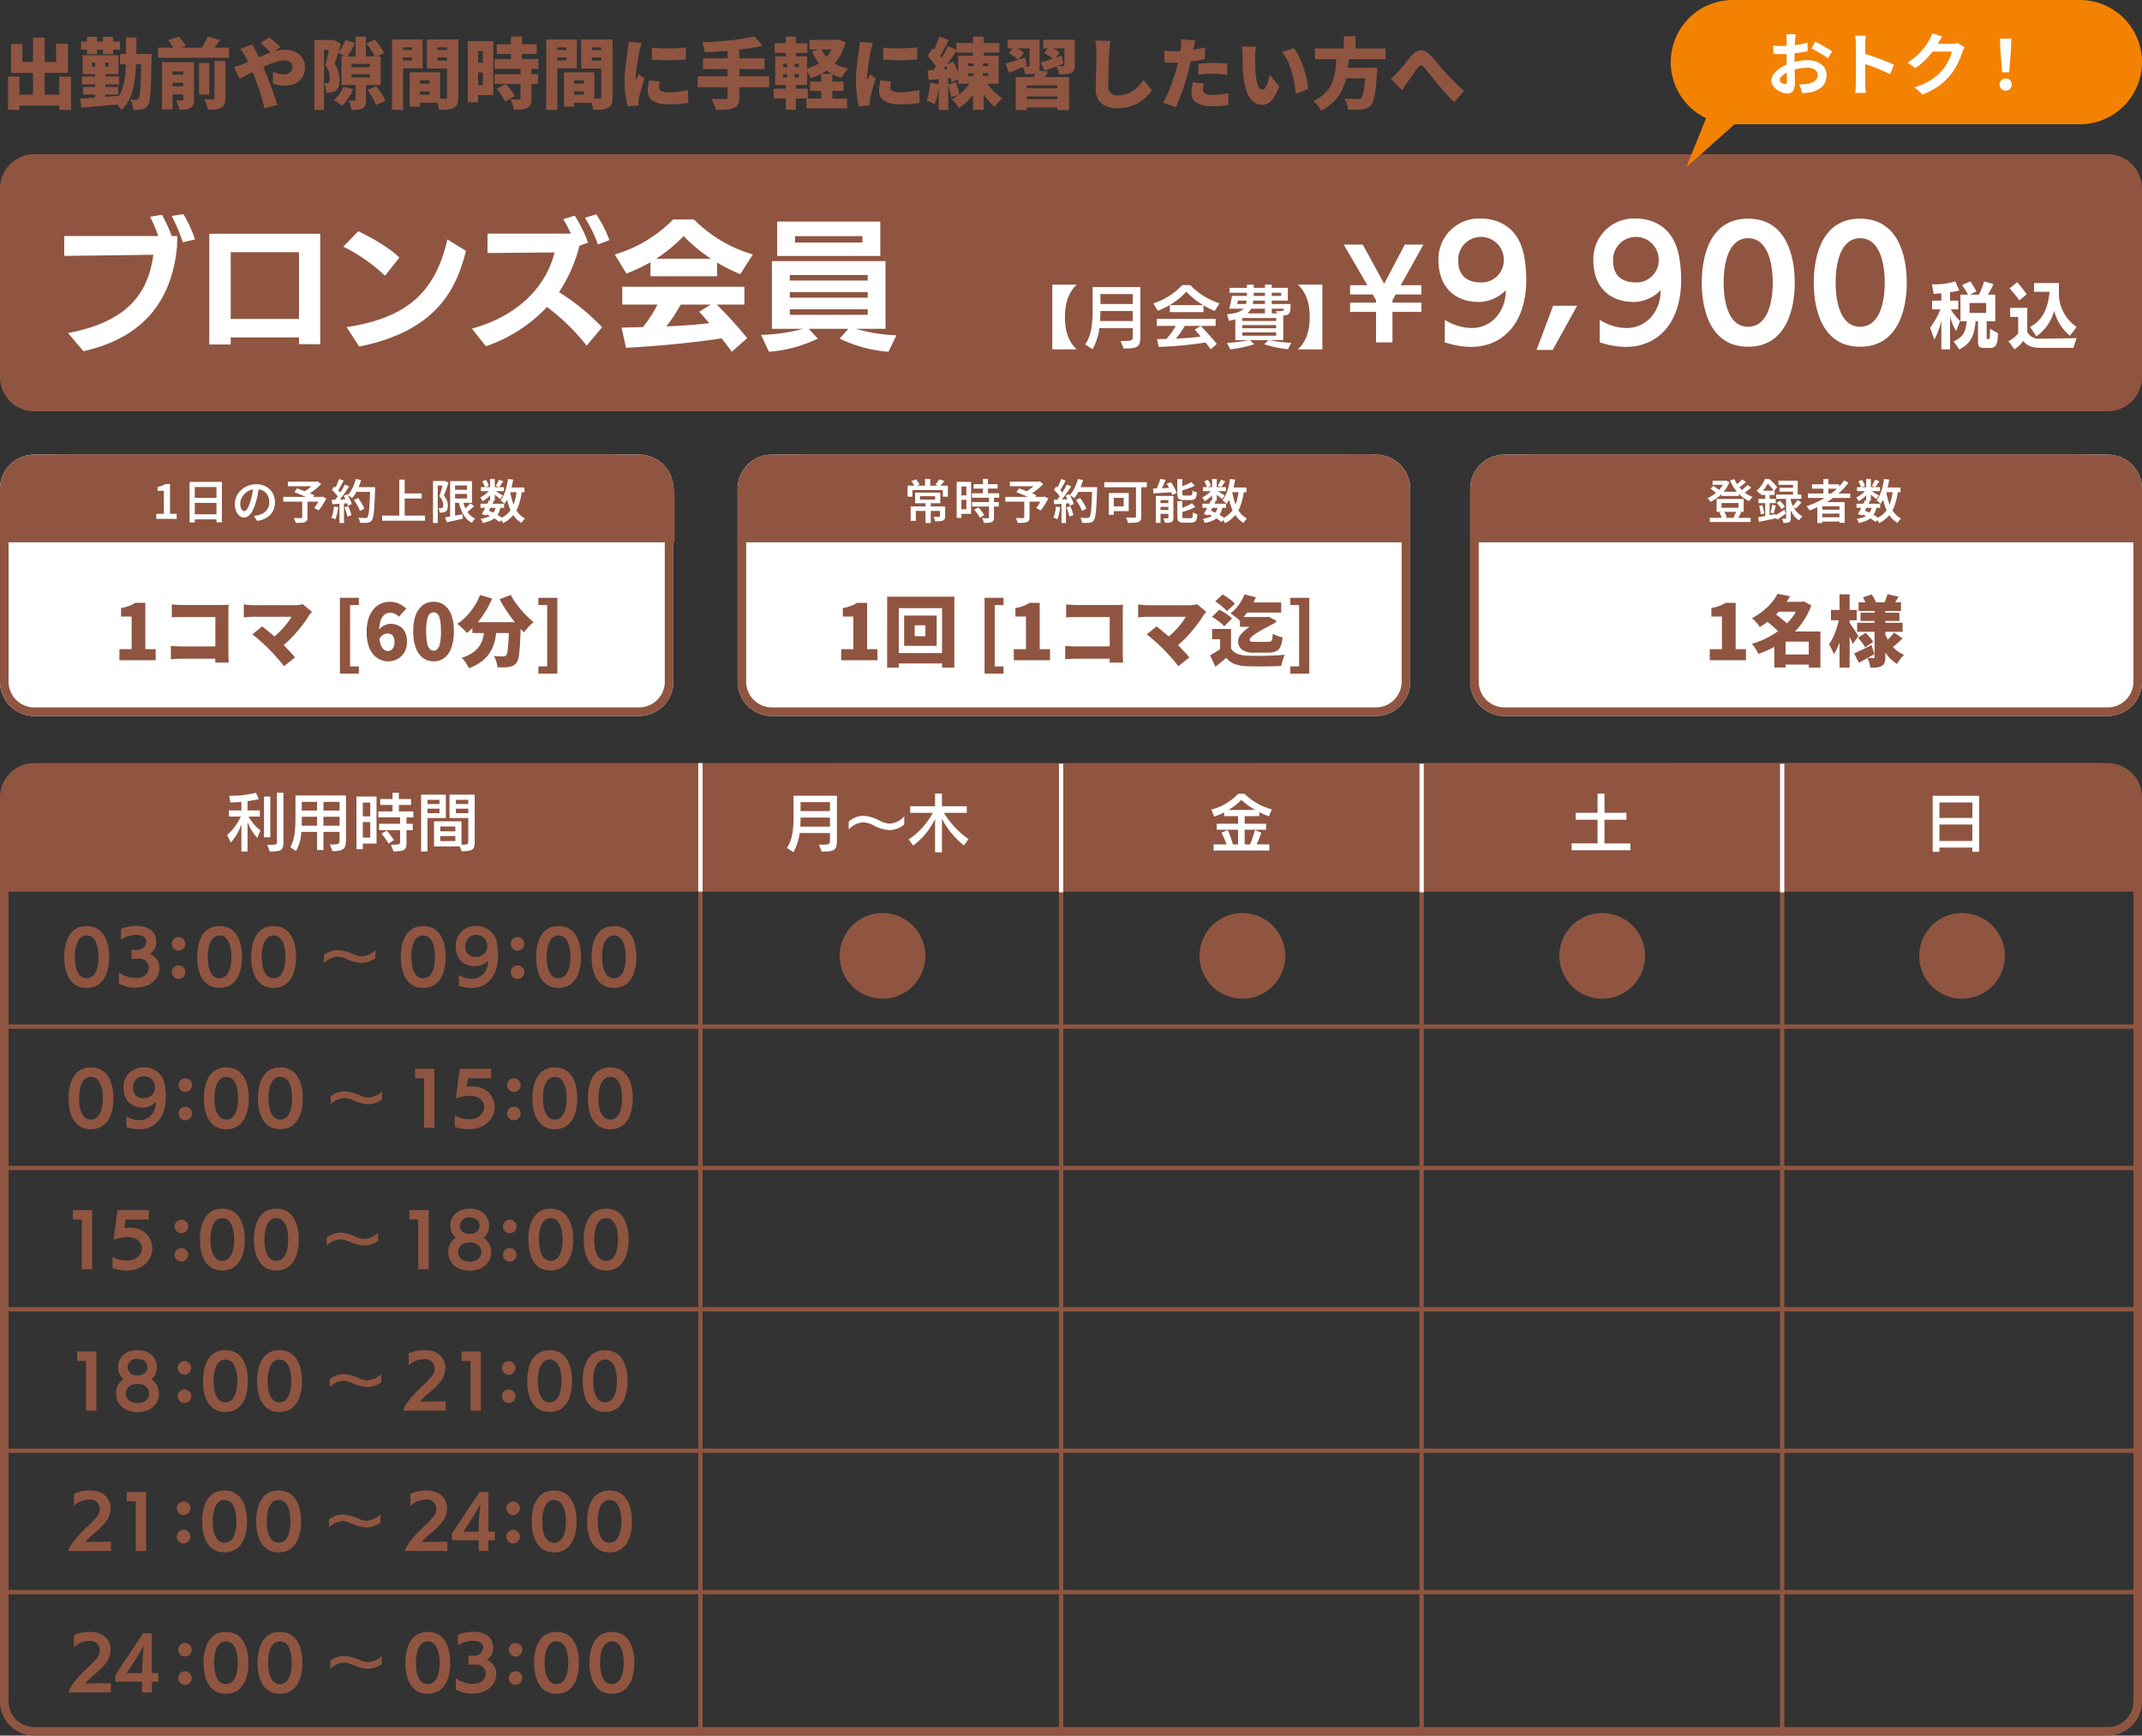 <svg xmlns="http://www.w3.org/2000/svg" width="500" height="405.113" viewBox="0 0 500 405.113">
  <rect x="0" y="0" width="500" height="405.113" fill="#333333" stroke="none"/>
  <g id="グループ_1987" data-name="グループ 1987" transform="translate(-870 -3212)">
    <path id="パス_2644" data-name="パス 2644" d="M2.97-1.854H15.048V.7H2.97Zm4.554-13.3h2.718v14.9H7.524ZM1.692-6.066H4.356V1.71H1.692Zm11.97,0H16.4V1.71H13.662ZM2.412-13.7H5.04v4.23h7.866v-4.248h2.772V-6.93H2.412Zm25.434,2.34h5.688v2.412H27.846Zm4.95,0h2.43v.207q0,.207-.009.468t-.009.405Q35.154-7.524,35.1-5.6t-.144,3.177a18.038,18.038,0,0,1-.225,1.962A3.015,3.015,0,0,1,34.4.558a2.359,2.359,0,0,1-.648.693,2.52,2.52,0,0,1-.774.315,4.986,4.986,0,0,1-.927.108q-.531.018-1.143,0A5.414,5.414,0,0,0,30.7.459a5.132,5.132,0,0,0-.477-1.2q.45.054.819.063t.6.009a.648.648,0,0,0,.324-.072.792.792,0,0,0,.252-.27,2.32,2.32,0,0,0,.216-.792q.09-.594.153-1.728t.117-2.925q.054-1.791.09-4.365ZM29.25-15.192h2.412q0,3.1-.072,5.67a40.351,40.351,0,0,1-.378,4.671,14.443,14.443,0,0,1-1.026,3.735,8.6,8.6,0,0,1-2.034,2.862,4.075,4.075,0,0,0-.468-.675Q27.378.7,27.045.36a3.449,3.449,0,0,0-.621-.522A6.88,6.88,0,0,0,27.891-2.07a9.634,9.634,0,0,0,.837-2.385,20.193,20.193,0,0,0,.4-2.934q.108-1.611.117-3.555T29.25-15.192ZM19.206-3.654H27.4v1.782h-8.19Zm-.27-2.43h8.676V-4.23H18.936Zm-.2-8.154h9.09v1.89h-9.09Zm3.276,3.906h2.394V-.2H22.014Zm-1.89-5.04h2.358v4.05H20.124Zm3.726,0h2.394v4.05H23.85ZM18.54-.936q1.17-.072,2.673-.171t3.168-.234q1.665-.135,3.285-.261L27.684.414,24.525.7q-1.593.144-3.06.27t-2.673.234Zm2.772-8.406v.99h3.8v-.99ZM19.1-11.052h8.37v4.41H19.1Zm17.64-1.764H53.28v2.358H36.738ZM39.024-6.5h4.464v1.89H39.024Zm0,2.7h4.464v1.89H39.024Zm7.254-5.436h2.394v7.38H46.278Zm-3.69-.2h2.52V-.738a3.61,3.61,0,0,1-.18,1.251,1.4,1.4,0,0,1-.684.747,2.824,2.824,0,0,1-1.134.351q-.63.063-1.422.063A7.1,7.1,0,0,0,41.364.549a6.758,6.758,0,0,0-.486-1.071q.4.018.828.027A5.388,5.388,0,0,0,42.3-.5a.315.315,0,0,0,.225-.063.285.285,0,0,0,.063-.207ZM49.86-9.7h2.574v8.658A3.958,3.958,0,0,1,52.227.378a1.6,1.6,0,0,1-.8.828,4.035,4.035,0,0,1-1.341.378,12.758,12.758,0,0,1-1.719.072,7.053,7.053,0,0,0-.36-1.242A8.508,8.508,0,0,0,47.448-.81q.612.036,1.215.045t.819-.009a.506.506,0,0,0,.3-.063.3.3,0,0,0,.081-.243ZM39.042-14.544l2.5-.864q.468.5.936,1.116a5.169,5.169,0,0,1,.684,1.134L40.5-12.24a5.515,5.515,0,0,0-.585-1.125A10.549,10.549,0,0,0,39.042-14.544Zm9.234-.882,2.862.828q-.558.882-1.125,1.674t-1.035,1.368l-2.358-.792q.306-.432.612-.963t.585-1.08A9.856,9.856,0,0,0,48.276-15.426ZM37.638-9.432H43.29v2.178H40.1V1.6H37.638ZM63.18-11.466q-.288-.324-.756-.792t-.954-.918a10.061,10.061,0,0,0-.828-.7l2.016-1.386q.342.252.837.684t.981.873a10.476,10.476,0,0,1,.774.765Zm-4.428-2.142q.09.18.225.477t.288.585q.153.288.243.468.576,1.1,1.134,2.34T61.65-7.416q.288.666.693,1.7t.828,2.2q.423,1.161.792,2.232T64.548.558l-3.006.756q-.27-1.17-.666-2.529T60.03-3.879q-.45-1.305-.882-2.331Q58.824-7,58.509-7.776t-.657-1.53q-.342-.756-.756-1.476-.216-.36-.54-.855a10.739,10.739,0,0,0-.63-.873ZM54.468-8.316a11.707,11.707,0,0,0,1.179-.342q.567-.2.783-.288,1.116-.45,2.178-.918t2.079-.909q1.017-.441,1.98-.792a15.572,15.572,0,0,1,1.872-.558,7.9,7.9,0,0,1,1.755-.207,5.408,5.408,0,0,1,2.529.549,4.055,4.055,0,0,1,1.62,1.467,3.731,3.731,0,0,1,.567,2,4.434,4.434,0,0,1-.6,2.367,3.914,3.914,0,0,1-1.656,1.494,5.461,5.461,0,0,1-2.421.513A7.549,7.549,0,0,1,64.818-4.1,10.7,10.7,0,0,1,63.5-4.446l.072-2.736a10.008,10.008,0,0,0,1.3.441,4.577,4.577,0,0,0,1.152.171A2.641,2.641,0,0,0,67-6.759a1.849,1.849,0,0,0,.792-.594,1.666,1.666,0,0,0,.315-1.053,1.2,1.2,0,0,0-.243-.738,1.655,1.655,0,0,0-.666-.513,2.385,2.385,0,0,0-.981-.189,6.773,6.773,0,0,0-1.971.342,22.144,22.144,0,0,0-2.322.873q-1.215.531-2.385,1.125T57.384-6.39q-.99.522-1.656.828ZM81.9-6.624v.774h4.284v-.774Zm0-2.412v.792h4.284v-.792Zm-2.358-1.728h9.126V-4.1H79.542Zm.9-3.816,2.268.648a20.206,20.206,0,0,1-.945,1.863,12.42,12.42,0,0,1-1.053,1.593,6.9,6.9,0,0,0-.6-.4q-.369-.225-.747-.423t-.666-.324a9.366,9.366,0,0,0,.981-1.377A9.7,9.7,0,0,0,80.442-14.58Zm4.9.774,1.962-.882a12.429,12.429,0,0,1,.846,1.026q.414.558.765,1.107a5.758,5.758,0,0,1,.531,1.017l-2.106.972a5.756,5.756,0,0,0-.459-1.017q-.315-.567-.72-1.152T85.338-13.806ZM79.992-3.69l2.268.576A10.884,10.884,0,0,1,81.117-.972,10.089,10.089,0,0,1,79.668.756,6.635,6.635,0,0,0,79.092.3q-.36-.261-.729-.5t-.639-.387a6.871,6.871,0,0,0,1.332-1.395A7.533,7.533,0,0,0,79.992-3.69Zm5.6.774,2.016-.9q.432.5.864,1.107A13.562,13.562,0,0,1,89.244-1.5,7.164,7.164,0,0,1,89.766-.4l-2.178.99A7.072,7.072,0,0,0,87.129-.5a14.173,14.173,0,0,0-.72-1.251Q86-2.376,85.59-2.916ZM82.836-4.59h2.412V-.648a4.068,4.068,0,0,1-.162,1.26,1.311,1.311,0,0,1-.684.756,3.12,3.12,0,0,1-1.143.306q-.639.054-1.431.054A6.566,6.566,0,0,0,81.594.585,7.781,7.781,0,0,0,81.2-.5q.4.018.819.018h.567q.252,0,.252-.216Zm0-10.8H85.23v5.922H82.836Zm-9.648.774H77.31v2.322H75.456V1.728H73.188Zm3.69,0h.414l.36-.09,1.71.954q-.324,1.152-.7,2.439T77.922-9a5.6,5.6,0,0,1,.945,1.971,7.853,7.853,0,0,1,.207,1.7,5.184,5.184,0,0,1-.2,1.566,1.946,1.946,0,0,1-.666.972,1.89,1.89,0,0,1-.5.279,3.373,3.373,0,0,1-.576.153,4.4,4.4,0,0,1-.531.045q-.3.009-.621.009a5.26,5.26,0,0,0-.144-1.116,4.335,4.335,0,0,0-.4-1.116q.2.018.351.027a1.4,1.4,0,0,0,.279-.009.766.766,0,0,0,.45-.126A.619.619,0,0,0,76.725-5a2.65,2.65,0,0,0,.063-.63,6.306,6.306,0,0,0-.189-1.4,4.594,4.594,0,0,0-.855-1.692q.162-.594.333-1.314t.324-1.449q.153-.729.279-1.359t.2-1.026Zm19.8,10.188H101.3V-2.61H96.678Zm-.162-2.646h6.03V.036h-6.03v-1.89H100.1v-3.33H96.516Zm-1.062,0h2.358V.954H95.454Zm-2.844-5.2h4.23v1.728H92.61Zm8.388,0h4.23v1.728H101Zm3.168-2.466h2.646V-1.278a4.574,4.574,0,0,1-.225,1.584,1.719,1.719,0,0,1-.819.918,3.869,3.869,0,0,1-1.449.4q-.837.081-2.025.081a5.078,5.078,0,0,0-.171-.864q-.135-.486-.306-.972a6.248,6.248,0,0,0-.351-.828q.432.036.891.045t.84.009h.537a.487.487,0,0,0,.342-.09.455.455,0,0,0,.09-.324Zm-11.34,0h5.652V-8.01H92.826V-9.846h3.2v-3.042h-3.2Zm12.762,0v1.854h-3.636v3.1h3.636v1.836h-6.12v-6.786Zm-14.274,0h2.592V1.71H91.314Zm24.462,1.134H125.1v2.25h-9.324Zm-.5,3.438H125.5v2.286H115.272Zm0,3.528h10.134v2.268H115.272Zm3.816-8.766h2.574v6.732h-2.574Zm2.232,7.47h2.556V-.954a3.9,3.9,0,0,1-.207,1.4,1.528,1.528,0,0,1-.8.81,3.938,3.938,0,0,1-1.359.36q-.765.072-1.737.072A6.5,6.5,0,0,0,119.457.45a10.136,10.136,0,0,0-.5-1.206q.576.018,1.188.027t.81.009a.528.528,0,0,0,.279-.054q.081-.054.081-.234Zm-5.544,4.752,2.088-1.188q.4.414.81.918t.765,1.008a5.105,5.105,0,0,1,.531.936l-2.25,1.3a5.106,5.106,0,0,0-.459-.936q-.315-.522-.7-1.053T115.776-3.186Zm-5.544-11.142h4.716V-1.746h-4.716V-4.068h2.286v-7.938h-2.286Zm.144,5.04h3.33V-7.02h-3.33Zm-1.368-5.04h2.412V-.072h-2.412Zm23.67,9.9H137.3V-2.61h-4.626Zm-.162-2.646h6.03V.036h-6.03v-1.89H136.1v-3.33h-3.582Zm-1.062,0h2.358V.954h-2.358Zm-2.844-5.2h4.23v1.728h-4.23Zm8.388,0h4.23v1.728H137Zm3.168-2.466h2.646V-1.278a4.574,4.574,0,0,1-.225,1.584,1.719,1.719,0,0,1-.819.918,3.869,3.869,0,0,1-1.449.4q-.837.081-2.025.081a5.078,5.078,0,0,0-.171-.864q-.135-.486-.306-.972a6.247,6.247,0,0,0-.351-.828q.432.036.891.045t.84.009h.537a.487.487,0,0,0,.342-.09.455.455,0,0,0,.09-.324Zm-11.34,0h5.652V-8.01h-5.652V-9.846h3.2v-3.042h-3.2Zm12.762,0v1.854h-3.636v3.1h3.636v1.836h-6.12v-6.786Zm-14.274,0h2.592V1.71h-2.592Zm24.66,1.908q.882.108,1.944.153t2.151.027q1.089-.018,2.088-.072t1.755-.126v2.808q-.882.072-1.89.117t-2.052.045q-1.044,0-2.061-.045t-1.917-.117Zm1.854,7.884q-.09.432-.135.756a4.974,4.974,0,0,0-.045.684.887.887,0,0,0,.144.5.973.973,0,0,0,.423.342,2.674,2.674,0,0,0,.693.189,6.547,6.547,0,0,0,.972.063,20.5,20.5,0,0,0,2.259-.117q1.053-.117,2.277-.369L160.47.054a20.06,20.06,0,0,1-2.007.252q-1.125.09-2.727.09A6.17,6.17,0,0,1,152.2-.432,2.625,2.625,0,0,1,151.02-2.7a8.653,8.653,0,0,1,.081-1.17q.081-.594.243-1.3Zm-4.248-8.982q-.072.2-.18.576t-.2.738q-.09.36-.126.522l-.162.864q-.108.576-.225,1.323t-.225,1.53q-.108.783-.18,1.494t-.072,1.215v.2a.825.825,0,0,0,.018.216q.126-.252.243-.468t.234-.441q.117-.225.225-.477L150.246-5.6q-.27.81-.531,1.692t-.459,1.656q-.2.774-.306,1.278-.036.2-.072.468a3.35,3.35,0,0,0-.036.4V.261q0,.225.018.441l-2.52.162a17.746,17.746,0,0,1-.495-2.493,24.559,24.559,0,0,1-.225-3.429q0-1.026.081-2.07t.2-2.007q.117-.963.234-1.737t.189-1.278q.054-.414.126-.972t.09-1.062Zm26.352-1.53,1.89,2.178q-1.476.36-3.15.621t-3.429.441q-1.755.18-3.51.288t-3.411.162a7.085,7.085,0,0,0-.252-1.188,8.247,8.247,0,0,0-.4-1.116q1.638-.054,3.321-.171t3.294-.3q1.611-.18,3.051-.4T175.932-15.462Zm-12.006,5.13h14.346v2.5H163.926Zm-1.26,4.176h16.7V-3.6h-16.7Zm7-6.408H172.4v11.3A3.726,3.726,0,0,1,172.116.4a1.916,1.916,0,0,1-1.026.864,6.22,6.22,0,0,1-1.764.378q-1.044.09-2.394.072a4.994,4.994,0,0,0-.252-.846q-.18-.468-.4-.936t-.414-.81l1.287.036q.657.018,1.188.018h.747a.71.71,0,0,0,.441-.108.459.459,0,0,0,.135-.378ZM188.928-4.9h7.794v2.178h-7.794Zm-.864,3.96h9.486V1.35h-9.486Zm.72-13.68h6.5v2.232h-6.5ZM191.52-6.7h2.592V.522H191.52Zm3.1-7.92h.468l.45-.09,1.638.612a11.956,11.956,0,0,1-1.7,3.951,10.216,10.216,0,0,1-2.736,2.709,14.231,14.231,0,0,1-3.663,1.728,10.194,10.194,0,0,0-.6-1.089,6.25,6.25,0,0,0-.747-1,11.23,11.23,0,0,0,2.439-.9,9.066,9.066,0,0,0,2.016-1.4,8.32,8.32,0,0,0,1.512-1.854,8.184,8.184,0,0,0,.927-2.3Zm-3.1,2.088a7.439,7.439,0,0,0,1.395,2.07,8.082,8.082,0,0,0,2.1,1.566,10.916,10.916,0,0,0,2.79.99,5.967,5.967,0,0,0-.558.612q-.306.378-.567.774a7.107,7.107,0,0,0-.423.72,10.863,10.863,0,0,1-3.033-1.341,9.252,9.252,0,0,1-2.25-2.07,12.558,12.558,0,0,1-1.611-2.763Zm-10.872-1.3h7.632v2.232h-7.632ZM180.432-3.24h7.956V-.972h-7.956Zm2.826-12.168h2.322V-9.9h-2.322Zm.288,5.472h1.728v4.878h.306v6.75h-2.322v-6.75h.288Zm-.936,3.294v.774h3.672v-.774Zm0-2.394v.756h3.672v-.756ZM180.774-10.8h7.434v6.7h-7.434Zm25.2-2.034q.882.108,1.944.153t2.151.027q1.089-.018,2.088-.072t1.755-.126v2.808q-.882.072-1.89.117t-2.052.045q-1.044,0-2.061-.045t-1.917-.117Zm1.854,7.884q-.09.432-.135.756a4.974,4.974,0,0,0-.045.684.887.887,0,0,0,.144.5.973.973,0,0,0,.423.342,2.674,2.674,0,0,0,.693.189,6.547,6.547,0,0,0,.972.063,20.5,20.5,0,0,0,2.259-.117q1.053-.117,2.277-.369L214.47.054a20.06,20.06,0,0,1-2.007.252q-1.125.09-2.727.09A6.17,6.17,0,0,1,206.2-.432,2.625,2.625,0,0,1,205.02-2.7a8.653,8.653,0,0,1,.081-1.17q.081-.594.243-1.3Zm-4.248-8.982q-.072.2-.18.576t-.2.738q-.09.36-.126.522l-.162.864q-.108.576-.225,1.323t-.225,1.53q-.108.783-.18,1.494t-.072,1.215v.2a.825.825,0,0,0,.018.216q.126-.252.243-.468t.234-.441q.117-.225.225-.477L204.246-5.6q-.27.81-.531,1.692t-.459,1.656q-.2.774-.306,1.278-.036.2-.072.468a3.35,3.35,0,0,0-.036.4V.261q0,.225.018.441l-2.52.162a17.746,17.746,0,0,1-.495-2.493,24.559,24.559,0,0,1-.225-3.429q0-1.026.081-2.07t.2-2.007q.117-.963.234-1.737t.189-1.278q.054-.414.126-.972t.09-1.062Zm23.364,9.054h2.5v6.57h-2.5ZM223.056-13.9h10.062v2.232H223.056Zm2.7,7.074v.612h4.788v-.612Zm0-2.3v.612h4.788v-.612Zm-2.268-1.818h9.45v6.552h-9.45Zm6.138,5.49a11.528,11.528,0,0,0,1.116,1.665,12.842,12.842,0,0,0,1.467,1.557A13.55,13.55,0,0,0,233.8-.99a7.883,7.883,0,0,0-.954.927A9.152,9.152,0,0,0,232.02.99a12.609,12.609,0,0,1-1.6-1.6,18.6,18.6,0,0,1-1.476-2.007,19.506,19.506,0,0,1-1.188-2.133Zm-3.006.144,1.98.666a14.871,14.871,0,0,1-1.3,2.313,14.454,14.454,0,0,1-1.665,2.025,10.068,10.068,0,0,1-1.953,1.548A5.744,5.744,0,0,0,223.2.558q-.306-.378-.63-.729a7.608,7.608,0,0,0-.594-.585,10,10,0,0,0,1.854-1.206,12.5,12.5,0,0,0,1.611-1.575A8.512,8.512,0,0,0,226.62-5.31Zm.324-10.08h2.5v5.58h-.18v4.986h-2.142V-9.81h-.18Zm-7.884.018,2.25.774q-.378.72-.774,1.458t-.774,1.413q-.378.675-.72,1.179l-1.728-.7q.324-.558.648-1.269t.621-1.467Q218.88-14.742,219.06-15.372Zm2.034,2.178,2.106.954q-.684,1.026-1.467,2.133t-1.566,2.124q-.783,1.017-1.485,1.791l-1.476-.828q.5-.612,1.044-1.377t1.062-1.593q.522-.828.981-1.656T221.094-13.194Zm-4.77,2.286,1.26-1.782q.45.414.927.918t.882,1a4.387,4.387,0,0,1,.6.927L218.61-7.83a5.02,5.02,0,0,0-.558-.99q-.378-.54-.837-1.089T216.324-10.908Zm4.212,2.142,1.8-.756q.342.612.657,1.323t.558,1.377a6.854,6.854,0,0,1,.333,1.206l-1.944.864a7.578,7.578,0,0,0-.288-1.233q-.216-.693-.5-1.422T220.536-8.766Zm-4.212,1.242,2.889-.171q1.665-.1,3.357-.225l.036,2.124q-1.566.126-3.15.261l-2.862.243Zm4.788,3.312,1.8-.558a13.531,13.531,0,0,1,.522,1.494,9.143,9.143,0,0,1,.306,1.4l-1.908.63a9.735,9.735,0,0,0-.261-1.449A14.445,14.445,0,0,0,221.112-4.212Zm-4.194-.432,2.07.36a24.484,24.484,0,0,1-.387,2.565A11.8,11.8,0,0,1,217.98.414,5.3,5.3,0,0,0,217.422.1q-.342-.171-.7-.333t-.612-.252a7.759,7.759,0,0,0,.549-1.917A22.115,22.115,0,0,0,216.918-4.644Zm2.016-1.674h2.232V1.71h-2.232Zm17.982.378h12.456V1.746h-2.736V-4h-7.128V1.746h-2.592Zm1.3,2.574h9.09V-1.44h-9.09Zm.144,2.556h9.09V1.134h-9.09Zm3.258-6.75,2.826.36q-.378.738-.774,1.4t-.7,1.134l-2.142-.432q.234-.558.459-1.233A9.873,9.873,0,0,0,241.614-7.56Zm-6.606-7.092H240.7v2h-5.688Zm5.13,0H242.5v5.976a2.77,2.77,0,0,1-.18,1.116,1.325,1.325,0,0,1-.648.63,3.037,3.037,0,0,1-1.107.252q-.639.036-1.431.036a5.883,5.883,0,0,0-.252-.927,6.744,6.744,0,0,0-.378-.891q.378.018.8.018h.567a.285.285,0,0,0,.207-.063.257.257,0,0,0,.063-.189Zm3.2,0h6.174v2h-6.174Zm4.95,0h2.43v5.886a2.952,2.952,0,0,1-.189,1.188,1.409,1.409,0,0,1-.711.666,3.346,3.346,0,0,1-1.2.279q-.693.045-1.575.027a5.58,5.58,0,0,0-.27-1,8.842,8.842,0,0,0-.4-.945q.432.018.936.027t.666.009a.489.489,0,0,0,.234-.072.234.234,0,0,0,.072-.2ZM242.766-9.36q.954-.27,2.25-.693t2.628-.873l.4,1.854q-1.116.432-2.277.855l-2.151.783Zm.792-2.2,1.224-1.53q.576.27,1.287.675a7.12,7.12,0,0,1,1.107.747L245.9-9.972a6.622,6.622,0,0,0-1.053-.81Q244.152-11.232,243.558-11.556Zm-9.072,2.484q.882-.252,2.115-.648t2.511-.828l.378,1.854-2.106.909q-1.062.459-2,.837Zm.828-2.448,1.206-1.494q.576.27,1.251.666a6.491,6.491,0,0,1,1.053.738l-1.278,1.656a6.06,6.06,0,0,0-1-.8Q235.89-11.2,235.314-11.52ZM259-14.418q-.09.63-.162,1.386t-.108,1.35q-.036.7-.072,1.719t-.072,2.124q-.036,1.107-.054,2.142t-.018,1.773a2.64,2.64,0,0,0,.3,1.359,1.65,1.65,0,0,0,.8.7,2.911,2.911,0,0,0,1.116.207,6.174,6.174,0,0,0,1.926-.288,6.531,6.531,0,0,0,1.62-.783,7.51,7.51,0,0,0,1.35-1.161,10.45,10.45,0,0,0,1.1-1.422l1.98,2.43A8.823,8.823,0,0,1,267.579-1.5a9.9,9.9,0,0,1-1.71,1.377A9.281,9.281,0,0,1,263.574.927a9.562,9.562,0,0,1-2.862.405,6.96,6.96,0,0,1-2.718-.486,3.7,3.7,0,0,1-1.773-1.5A4.887,4.887,0,0,1,255.6-3.24q0-.684.018-1.611t.045-1.944q.027-1.017.045-1.989t.036-1.737q.018-.765.018-1.161,0-.738-.063-1.449a9.41,9.41,0,0,0-.207-1.323Zm19.836-.072q-.108.414-.225.981t-.189.873q-.126.594-.315,1.494t-.423,1.908q-.234,1.008-.468,1.926-.234.936-.576,2.043t-.729,2.25q-.387,1.143-.792,2.2t-.783,1.9L271.314.054A17.3,17.3,0,0,0,272.16-1.6q.45-.99.882-2.133T273.852-6q.378-1.125.63-2.061.18-.648.333-1.3t.279-1.251q.126-.6.216-1.143t.144-.972a10.453,10.453,0,0,0,.081-1.125,7.649,7.649,0,0,0-.027-.891Zm-4.932,2.52q1.17,0,2.367-.108t2.412-.315q1.215-.207,2.421-.477v2.718q-1.116.27-2.394.45t-2.529.279q-1.251.1-2.3.1-.684,0-1.224-.027T271.656-9.4l-.072-2.718q.738.072,1.242.108T273.906-11.97Zm5.634,2.916q.792-.09,1.737-.144t1.827-.054q.756,0,1.557.036t1.629.126l-.054,2.61q-.666-.09-1.476-.162T283.1-6.714q-.972,0-1.836.045t-1.728.153Zm1.314,4.608q-.09.342-.162.747a3.986,3.986,0,0,0-.072.675,1.1,1.1,0,0,0,.117.513,1.049,1.049,0,0,0,.36.387,1.815,1.815,0,0,0,.657.243,5.346,5.346,0,0,0,1.008.081,17.873,17.873,0,0,0,1.863-.1q.945-.1,1.989-.279L286.506.594q-.774.09-1.7.171t-2.061.081a6.621,6.621,0,0,1-3.591-.8,2.47,2.47,0,0,1-1.233-2.169,8.262,8.262,0,0,1,.117-1.377q.117-.693.225-1.2Zm12.186-8.586q-.072.378-.126.846t-.09.9q-.036.432-.036.7,0,.594.009,1.188t.027,1.179q.018.585.072,1.2a20.5,20.5,0,0,0,.288,2.079,4.38,4.38,0,0,0,.495,1.422.95.95,0,0,0,.837.513.743.743,0,0,0,.576-.36,4.066,4.066,0,0,0,.495-.918,10.384,10.384,0,0,0,.387-1.152q.162-.594.27-1.044l2.2,2.7A14.825,14.825,0,0,1,297.2-1.251,4.33,4.33,0,0,1,295.92.108a2.709,2.709,0,0,1-1.458.414,3.3,3.3,0,0,1-1.971-.657,5,5,0,0,1-1.548-2.142,13.7,13.7,0,0,1-.891-3.933q-.09-.864-.135-1.782t-.054-1.746q-.009-.828-.009-1.386,0-.414-.036-.945a8.242,8.242,0,0,0-.126-1Zm8.8.342a8.45,8.45,0,0,1,1.008,1.53,17.733,17.733,0,0,1,.891,1.98q.4,1.062.711,2.151t.495,2.1a15.771,15.771,0,0,1,.243,1.782l-2.9,1.116q-.09-1.026-.315-2.34a26.447,26.447,0,0,0-.612-2.691,18.065,18.065,0,0,0-.954-2.619,8.01,8.01,0,0,0-1.359-2.106Zm4.932.054h16.452v2.5H306.774Zm6.084,4.5h6.732V-5.67h-6.732Zm5.76,0h2.7l-.009.207q-.009.207-.018.459a2.735,2.735,0,0,1-.045.432Q321.1-4.644,320.9-3.1a17.236,17.236,0,0,1-.45,2.43,3.254,3.254,0,0,1-.63,1.3,2.436,2.436,0,0,1-.963.693,5.583,5.583,0,0,1-1.2.279q-.558.054-1.4.054t-1.746-.018a4.193,4.193,0,0,0-.288-1.305,5.588,5.588,0,0,0-.648-1.269q.918.072,1.773.09t1.269.018a2.465,2.465,0,0,0,.513-.045.932.932,0,0,0,.387-.189,1.937,1.937,0,0,0,.468-1,16.872,16.872,0,0,0,.351-2.187q.153-1.4.261-3.492Zm-6.84-2.988h2.934q-.072,1.458-.225,2.925a20.367,20.367,0,0,1-.513,2.889,12.154,12.154,0,0,1-1.053,2.727,10.086,10.086,0,0,1-1.827,2.43,11.7,11.7,0,0,1-2.862,2.025,7.453,7.453,0,0,0-.81-1.179A6.94,6.94,0,0,0,306.378-.36a9.724,9.724,0,0,0,2.556-1.674,7.5,7.5,0,0,0,1.548-2.025,9.418,9.418,0,0,0,.819-2.268,15.974,15.974,0,0,0,.342-2.394Q311.724-9.936,311.778-11.124Zm1.746-4.374h2.718v3.816h-2.718Zm10.962,9.9q.45-.36.828-.72t.81-.81q.288-.306.666-.756t.81-.981q.432-.531.882-1.08t.882-1.035a3.129,3.129,0,0,1,2.016-1.242,2.722,2.722,0,0,1,2.034.918,16.71,16.71,0,0,1,1.341,1.4q.675.783,1.3,1.539t1.134,1.314q.45.486.936,1t1.026,1.062q.54.549,1.134,1.116t1.26,1.161L339.282-.09q-.612-.594-1.287-1.314t-1.323-1.467q-.648-.747-1.206-1.4-.54-.666-1.134-1.4l-1.143-1.422q-.549-.684-.981-1.17a1.314,1.314,0,0,0-.495-.387.517.517,0,0,0-.432.027,1.446,1.446,0,0,0-.441.414q-.234.306-.558.747t-.675.936q-.351.495-.675.963t-.594.828q-.324.486-.63.981t-.558.891Z" transform="translate(870.179 3235.943)" fill="#8f5541"/>
    <path id="パス_2641" data-name="パス 2641" d="M8,0H492a8,8,0,0,1,8,8V52a8,8,0,0,1-8,8H8a8,8,0,0,1-8-8V8A8,8,0,0,1,8,0Z" transform="translate(870 3248)" fill="#8f5541"/>
    <path id="パス_2645" data-name="パス 2645" d="M14.5,0h81a14.5,14.5,0,0,1,0,29h-81a14.5,14.5,0,0,1,0-29Z" transform="translate(1260 3212)" fill="#f38202"/>
    <path id="パス_2646" data-name="パス 2646" d="M-25.016-13q-.028.141-.055.4t-.054.524q-.027.267-.043.468-.025.477-.049,1.024t-.042,1.132q-.018.586-.028,1.175t-.01,1.153q0,.654.014,1.449t.037,1.572q.022.778.036,1.42t.014.992a4.223,4.223,0,0,1-.222,1.532A1.423,1.423,0,0,1-26.032.6a1.911,1.911,0,0,1-.921.213A3.659,3.659,0,0,1-28.186.58a4.926,4.926,0,0,1-1.228-.649,3.683,3.683,0,0,1-.934-.965,2.118,2.118,0,0,1-.362-1.183,2.5,2.5,0,0,1,.589-1.539,6.379,6.379,0,0,1,1.554-1.4,9.378,9.378,0,0,1,2.08-1.027,12.565,12.565,0,0,1,2.216-.579,12.575,12.575,0,0,1,2.045-.19A5.756,5.756,0,0,1-20-6.538a3.741,3.741,0,0,1,1.587,1.194A3.03,3.03,0,0,1-17.82-3.46a4.135,4.135,0,0,1-.353,1.72A3.372,3.372,0,0,1-19.3-.395a5.941,5.941,0,0,1-2.053.884Q-21.9.6-22.437.658t-1.023.094l-.725-2.068q.53,0,1.033-.017a6.95,6.95,0,0,0,.924-.1,4.6,4.6,0,0,0,1.179-.381,2.258,2.258,0,0,0,.837-.673,1.6,1.6,0,0,0,.309-.986,1.479,1.479,0,0,0-.3-.936,1.861,1.861,0,0,0-.823-.585,3.406,3.406,0,0,0-1.23-.2,10.38,10.38,0,0,0-2.042.207,12.115,12.115,0,0,0-1.979.571,6.855,6.855,0,0,0-1.265.629,3.852,3.852,0,0,0-.877.74,1.167,1.167,0,0,0-.32.737.61.61,0,0,0,.121.36,1.242,1.242,0,0,0,.309.3,1.785,1.785,0,0,0,.387.2,1.025,1.025,0,0,0,.354.075.507.507,0,0,0,.359-.137.745.745,0,0,0,.147-.543q0-.424-.022-1.233t-.044-1.807q-.022-1-.022-1.961,0-.679,0-1.37t.007-1.31q0-.619.007-1.1t0-.754q0-.173-.014-.448t-.035-.55A2.914,2.914,0,0,0-27.225-13Zm4.552,1.733q.615.291,1.371.707t1.449.826q.694.41,1.117.721L-17.5-7.383a8.719,8.719,0,0,0-.781-.569q-.489-.324-1.057-.658t-1.1-.63q-.531-.3-.906-.47Zm-9.813.888q.708.08,1.241.1t.968.019q.622,0,1.375-.058t1.535-.157q.782-.1,1.531-.247t1.362-.323l.041,1.984q-.672.156-1.46.28t-1.58.217q-.792.093-1.5.147t-1.241.053q-.8,0-1.307-.018t-.923-.062Zm19.3,8.843v-9.2q0-.431-.041-.971a7.821,7.821,0,0,0-.127-.961h2.5q-.044.417-.094.925t-.049,1.007v2.906q0,.937,0,1.911t0,1.864v2.515q0,.226.019.63t.06.836q.041.431.069.764h-2.5q.07-.466.115-1.109T-10.976-1.533Zm1.719-6.984q.8.215,1.785.543t2,.7q1.01.37,1.9.731t1.476.654L-3-3.674Q-3.68-4.033-4.5-4.391t-1.66-.7Q-7-5.43-7.8-5.715t-1.457-.5ZM14.39-9.952a5.137,5.137,0,0,0-.282.533q-.143.309-.25.613a15.723,15.723,0,0,1-.587,1.613,17.163,17.163,0,0,1-.928,1.868,13.784,13.784,0,0,1-1.278,1.862A14.442,14.442,0,0,1,8.4-.958,17.2,17.2,0,0,1,4.615,1.054L2.723-.635a16.1,16.1,0,0,0,2.82-1.113A12.281,12.281,0,0,0,7.6-3.084,12.422,12.422,0,0,0,9.171-4.6a9.044,9.044,0,0,0,1.021-1.412,13.327,13.327,0,0,0,.8-1.573,7.2,7.2,0,0,0,.45-1.374H6.05l.737-1.815h4.571a5.853,5.853,0,0,0,.75-.049,3.348,3.348,0,0,0,.64-.138ZM9.173-12.48q-.287.42-.561.9l-.42.732a16.411,16.411,0,0,1-1.335,2,18.365,18.365,0,0,1-1.8,2A16.821,16.821,0,0,1,2.9-5.091L1.112-6.423a14.609,14.609,0,0,0,1.856-1.33,12.841,12.841,0,0,0,1.4-1.372,14.611,14.611,0,0,0,1.018-1.312q.427-.628.726-1.138a5.446,5.446,0,0,0,.4-.779,6.24,6.24,0,0,0,.32-.9Zm14,8.365-.424-5.471-.075-2.382h2.644l-.075,2.382-.424,5.471ZM24,.15a1.375,1.375,0,0,1-1.014-.4,1.382,1.382,0,0,1-.4-1.022,1.353,1.353,0,0,1,.406-1.016A1.391,1.391,0,0,1,24-2.681a1.391,1.391,0,0,1,1.008.394,1.353,1.353,0,0,1,.406,1.016,1.371,1.371,0,0,1-.406,1.022A1.381,1.381,0,0,1,24,.15Z" transform="translate(1314.179 3233)" fill="#fff"/>
    <path id="パス_2464" data-name="パス 2464" d="M-3163.535-6458l7.613-18.892,8.239,4.8Z" transform="translate(4427.179 9709)" fill="#f38202"/>
    <path id="パス_2638" data-name="パス 2638" d="M8,0H149.179a8,8,0,0,1,8,8V53a8,8,0,0,1-8,8H8a8,8,0,0,1-8-8V8A8,8,0,0,1,8,0Z" transform="translate(870 3318.113)" fill="#fff"/>
    <path id="長方形_1799_-_アウトライン" data-name="長方形 1799 - アウトライン" d="M8,2A6.007,6.007,0,0,0,2,8V53a6.007,6.007,0,0,0,6,6H149.179a6.007,6.007,0,0,0,6-6V8a6.007,6.007,0,0,0-6-6H8M8,0H149.179a8,8,0,0,1,8,8V53a8,8,0,0,1-8,8H8a8,8,0,0,1-8-8V8A8,8,0,0,1,8,0Z" transform="translate(870 3318.113)" fill="#8f5541"/>
    <path id="パス_2414" data-name="パス 2414" d="M102.489,67.714v-11.4c1.956-7.3,5.8-9.07,15.981-9.07H244.526c10.987.046,15.248,4.753,15.248,9.07v11.4Z" transform="translate(767.69 3270.869)" fill="#8f5541"/>
    <path id="パス_2642" data-name="パス 2642" d="M-51.3,0V-2.592h2.844v-7.614h-2.466v-1.98a10.843,10.843,0,0,0,1.845-.486,7.814,7.814,0,0,0,1.467-.738h2.358V-2.592h2.412V0Zm12.222-13.032q.54.054,1.215.09t1.161.036h9.18q.432,0,.972-.018t.738-.036q-.018.324-.036.846t-.018.972V-1.8q0,.45.027,1.134T-25.776.54h-3.168q.018-.522.027-1.008t.009-.99V-10.08H-36.7q-.612,0-1.287.018t-1.089.054Zm-.216,9.684q.522.036,1.134.072t1.242.036h9.774V-.36h-9.684q-.5,0-1.242.036t-1.224.09ZM-6.354-11.3q-.216.252-.4.459a3.42,3.42,0,0,0-.306.405q-.54.882-1.3,1.908t-1.656,2.061q-.9,1.035-1.872,1.962a20.557,20.557,0,0,1-1.944,1.647L-16-4.9A13.06,13.06,0,0,0-14.49-6.1q.72-.666,1.35-1.368T-12-8.856a11.676,11.676,0,0,0,.855-1.3h-8.91q-.36,0-.8.027t-.828.063q-.387.036-.585.072v-3.06q.234.036.639.09t.837.081q.432.027.738.027h9.558a6.759,6.759,0,0,0,1.98-.234ZM-16.416-2.628q-.4-.4-.882-.855t-1.017-.936q-.531-.477-1.035-.891t-.936-.72l2.3-1.872q.4.288.882.684t1.026.846q.54.45,1.1.936t1.1.99q.612.576,1.26,1.251t1.251,1.323q.6.648,1.053,1.206l-2.574,2.052q-.4-.54-1-1.242T-15.156-1.3Q-15.822-2.034-16.416-2.628ZM.162,3.132V-14.58H4.59v1.692H2.538V1.44H4.59V3.132ZM11.412.252A4.607,4.607,0,0,1,9.576-.135,4.465,4.465,0,0,1,7.965-1.341,6.048,6.048,0,0,1,6.831-3.456a10.166,10.166,0,0,1-.423-3.132,10.054,10.054,0,0,1,.441-3.15,6.381,6.381,0,0,1,1.188-2.2,4.83,4.83,0,0,1,1.7-1.287,4.876,4.876,0,0,1,2-.423,5.178,5.178,0,0,1,2.3.477,5.724,5.724,0,0,1,1.6,1.125l-1.692,1.89a3.058,3.058,0,0,0-.882-.648,2.414,2.414,0,0,0-1.116-.288,2.242,2.242,0,0,0-1.332.423,2.83,2.83,0,0,0-.945,1.4,8.182,8.182,0,0,0-.351,2.673,9.624,9.624,0,0,0,.3,2.709,2.833,2.833,0,0,0,.756,1.35,1.477,1.477,0,0,0,.963.387,1.42,1.42,0,0,0,.783-.225,1.573,1.573,0,0,0,.567-.7A3.009,3.009,0,0,0,12.906-4.3a2.494,2.494,0,0,0-.225-1.161,1.357,1.357,0,0,0-.585-.6,1.786,1.786,0,0,0-.81-.18,2.065,2.065,0,0,0-1.017.288,2.572,2.572,0,0,0-.927,1.026L9.2-7a3.06,3.06,0,0,1,.8-.819,3.859,3.859,0,0,1,.99-.5A2.922,2.922,0,0,1,11.9-8.5a4.463,4.463,0,0,1,2.007.441,3.216,3.216,0,0,1,1.4,1.368A4.9,4.9,0,0,1,15.822-4.3a4.7,4.7,0,0,1-.6,2.439A4.18,4.18,0,0,1,13.617-.3,4.5,4.5,0,0,1,11.412.252Zm10.62,0A4.052,4.052,0,0,1,19.557-.54,5.125,5.125,0,0,1,17.883-2.9a10.83,10.83,0,0,1-.6-3.87,10.532,10.532,0,0,1,.6-3.834,4.895,4.895,0,0,1,1.674-2.286,4.183,4.183,0,0,1,2.475-.756,4.138,4.138,0,0,1,2.484.765,4.93,4.93,0,0,1,1.656,2.286,10.6,10.6,0,0,1,.594,3.825,10.98,10.98,0,0,1-.594,3.87A5.1,5.1,0,0,1,24.516-.54,4.041,4.041,0,0,1,22.032.252Zm0-2.484a1.233,1.233,0,0,0,.873-.369,2.722,2.722,0,0,0,.612-1.35,13.4,13.4,0,0,0,.225-2.817,13,13,0,0,0-.225-2.79,2.5,2.5,0,0,0-.612-1.3,1.284,1.284,0,0,0-.873-.342,1.3,1.3,0,0,0-.864.342,2.5,2.5,0,0,0-.63,1.3,12.511,12.511,0,0,0-.234,2.79,12.9,12.9,0,0,0,.234,2.817,2.717,2.717,0,0,0,.63,1.35A1.244,1.244,0,0,0,22.032-2.232Zm9.054-6.66H40.5v2.538H31.086Zm8.568,0h2.754l-.009.207q-.009.207-.009.468a3.987,3.987,0,0,1-.018.423q-.054,2.016-.135,3.474t-.189,2.439a11.357,11.357,0,0,1-.261,1.566A2.334,2.334,0,0,1,41.4.558a2.445,2.445,0,0,1-.819.711,3.488,3.488,0,0,1-.981.3,9.575,9.575,0,0,1-1.179.09q-.711.018-1.485,0A4.939,4.939,0,0,0,36.675.324a5.544,5.544,0,0,0-.6-1.314q.684.054,1.269.072t.927.018a1.263,1.263,0,0,0,.4-.054.85.85,0,0,0,.324-.216A2.135,2.135,0,0,0,39.3-2.178q.117-.792.207-2.322t.144-3.924Zm-6.786-6.336,2.844.828a23.335,23.335,0,0,1-1.62,3.087A22,22,0,0,1,32.067-8.55a16.906,16.906,0,0,1-2.241,2.178,8.63,8.63,0,0,0-.648-.693q-.414-.4-.846-.8a8.683,8.683,0,0,0-.756-.63A12.466,12.466,0,0,0,29.7-10.287a15.507,15.507,0,0,0,1.827-2.322A14.4,14.4,0,0,0,32.868-15.228Zm7.182-.036a14.117,14.117,0,0,0,1.017,1.7,21.558,21.558,0,0,0,1.323,1.719q.72.846,1.485,1.6a19.906,19.906,0,0,0,1.5,1.35A9.943,9.943,0,0,0,44.6-8.2q-.432.423-.819.864a7.948,7.948,0,0,0-.639.819q-.756-.756-1.53-1.656t-1.521-1.9q-.747-1-1.413-2.061t-1.224-2.106ZM33.966-8.136h2.862a26.738,26.738,0,0,1-.378,2.988,10.141,10.141,0,0,1-.927,2.754A7.825,7.825,0,0,1,33.615-.018a11.11,11.11,0,0,1-3.339,1.872,6.322,6.322,0,0,0-.441-.828,10.554,10.554,0,0,0-.612-.882,5.248,5.248,0,0,0-.657-.72A9.319,9.319,0,0,0,31.455-2a5.572,5.572,0,0,0,1.557-1.809A7,7,0,0,0,33.7-5.886Q33.876-6.984,33.966-8.136ZM46.494,3.132V1.44h2.052V-12.888H46.494V-14.58h4.428V3.132Z" transform="translate(949.179 3366.113)" fill="#8f5541"/>
    <path id="パス_2643" data-name="パス 2643" d="M-42.7,0V-1.181h1.771V-6.567H-42.4v-.905a6.231,6.231,0,0,0,1.028-.264,4.284,4.284,0,0,0,.8-.389h1.078v6.945h1.554V0Zm7.771-8.629h7.546V.8h-1.266V-7.437h-5.066V.829h-1.214ZM-34.1-4.9h5.982v1.167H-34.1Zm-.007,3.82h6V.107h-6Zm15.391-6.45q-.114.847-.286,1.787a16.954,16.954,0,0,1-.462,1.891,10.162,10.162,0,0,1-.746,1.905,4.056,4.056,0,0,1-.917,1.211,1.628,1.628,0,0,1-1.07.42,1.675,1.675,0,0,1-1.071-.4,2.755,2.755,0,0,1-.793-1.1,4.158,4.158,0,0,1-.3-1.629,4.22,4.22,0,0,1,.381-1.772A4.751,4.751,0,0,1-22.919-6.7a5.038,5.038,0,0,1,1.586-1.016,5.13,5.13,0,0,1,1.957-.37,4.814,4.814,0,0,1,1.814.325,4.056,4.056,0,0,1,1.379.9,3.979,3.979,0,0,1,.88,1.346A4.414,4.414,0,0,1-15-3.865a4.338,4.338,0,0,1-.477,2.057,3.887,3.887,0,0,1-1.4,1.486,5.928,5.928,0,0,1-2.292.789l-.74-1.17q.3-.033.547-.075t.459-.09a4.068,4.068,0,0,0,1-.376,3.212,3.212,0,0,0,.824-.63,2.784,2.784,0,0,0,.56-.89,3.074,3.074,0,0,0,.2-1.144,3.457,3.457,0,0,0-.2-1.2,2.727,2.727,0,0,0-.6-.962,2.715,2.715,0,0,0-.967-.637A3.521,3.521,0,0,0-19.4-6.939a3.721,3.721,0,0,0-1.572.317,3.678,3.678,0,0,0-1.165.826,3.673,3.673,0,0,0-.722,1.1A2.935,2.935,0,0,0-23.1-3.568a2.881,2.881,0,0,0,.143.979,1.411,1.411,0,0,0,.356.58.661.661,0,0,0,.441.19.684.684,0,0,0,.48-.242,2.729,2.729,0,0,0,.476-.752,10.17,10.17,0,0,0,.479-1.3A14.9,14.9,0,0,0-20.3-5.8a17.706,17.706,0,0,0,.249-1.76ZM-8.626-4.254H-7.4V-.366A1.624,1.624,0,0,1-7.531.37a.833.833,0,0,1-.505.382,3.284,3.284,0,0,1-.885.155q-.525.029-1.243.029a3.291,3.291,0,0,0-.177-.581A4.326,4.326,0,0,0-10.6-.2q.344.011.7.018t.625.006l.383,0a.437.437,0,0,0,.214-.053A.193.193,0,0,0-8.626-.4Zm-3.364-4.452h6.807V-7.62h-6.807Zm6.362,0h.313l.269-.066.846.666q-.462.462-1.032.939t-1.181.9a14.088,14.088,0,0,1-1.194.754,2.132,2.132,0,0,0-.213-.27q-.132-.145-.269-.289T-8.328-6.3a9.45,9.45,0,0,0,1.015-.647,12.125,12.125,0,0,0,.973-.781,6.673,6.673,0,0,0,.712-.724ZM-13.05-5.141H-4v1.126H-13.05Zm2.586-1.107.6-.887q.454.165,1.006.373t1.113.427q.561.218,1.062.425t.856.379l-.633,1.012q-.334-.172-.818-.392t-1.04-.458q-.556-.238-1.111-.463T-10.465-6.247ZM-4.4-5.141h.224l.21-.081L-3-4.8q-.384.759-.866,1.524A10.126,10.126,0,0,1-4.826-1.97l-1-.585q.249-.308.514-.71t.5-.836q.24-.434.415-.838Zm7.845.731L4.4-4.884q.3.381.588.827t.526.882a5.4,5.4,0,0,1,.355.788l-1.03.537a5.041,5.041,0,0,0-.324-.79q-.222-.445-.5-.909T3.448-4.41Zm.281-3H7.746V-6.3H3.73Zm3.516,0H8.383v.349q0,.132-.007.21-.062,1.829-.126,3.105T8.1-1.646a9.723,9.723,0,0,1-.207,1.3A1.857,1.857,0,0,1,7.6.337a1.26,1.26,0,0,1-.452.406A1.983,1.983,0,0,1,6.57.9a5.591,5.591,0,0,1-.761.039q-.471,0-.962-.02a2.312,2.312,0,0,0-.12-.6,2.463,2.463,0,0,0-.271-.589q.531.044.98.053T6.1-.2A.837.837,0,0,0,6.372-.24a.478.478,0,0,0,.2-.145,1.282,1.282,0,0,0,.242-.583,10.165,10.165,0,0,0,.179-1.245q.077-.8.137-2.027t.115-2.934ZM3.892-9.325l1.218.269a13.881,13.881,0,0,1-.554,1.588,13.212,13.212,0,0,1-.711,1.456,8.341,8.341,0,0,1-.8,1.181,3.457,3.457,0,0,0-.305-.239q-.191-.136-.4-.267T1.99-5.546A5.93,5.93,0,0,0,2.778-6.6a9.434,9.434,0,0,0,.643-1.3A11.424,11.424,0,0,0,3.892-9.325Zm-3.9.015,1.045.375q-.217.418-.459.862t-.475.853a7.889,7.889,0,0,1-.453.713l-.8-.331A8.512,8.512,0,0,0-.729-7.6q.211-.433.4-.882T-.005-9.31ZM1.315-8.02,2.323-7.6q-.4.627-.871,1.315T.5-4.964q-.479.634-.9,1.1l-.725-.371q.319-.37.654-.841t.664-.983q.328-.511.618-1.019T1.315-8.02ZM-1.71-6.785l.563-.806q.3.249.607.555t.568.6a3.324,3.324,0,0,1,.4.546l-.607.916a3.937,3.937,0,0,0-.387-.583Q-.819-5.876-1.12-6.2T-1.71-6.785ZM1.026-5.4l.842-.364q.227.363.438.777t.372.812a4.853,4.853,0,0,1,.234.713l-.9.419a5.564,5.564,0,0,0-.222-.719q-.152-.407-.35-.838T1.026-5.4Zm-2.747.948Q-.962-4.471.1-4.515t2.164-.1l-.007.942Q1.217-3.6.2-3.529t-1.825.114ZM1.241-2.675l.872-.287q.227.5.431,1.085a8.869,8.869,0,0,1,.3,1.012l-.931.331a8.367,8.367,0,0,0-.268-1.034Q1.45-2.169,1.241-2.675ZM-1.212-2.9l.986.177A12.971,12.971,0,0,1-.5-1.174,7.2,7.2,0,0,1-.93.119,2.549,2.549,0,0,0-1.194-.03q-.166-.083-.34-.164a2.769,2.769,0,0,0-.3-.121,4.844,4.844,0,0,0,.4-1.188A13.17,13.17,0,0,0-1.212-2.9ZM.064-3.937H1.113V.969H.064Zm14.632-2h4.562v1.189H14.7ZM10.016-.77H20.024V.419H10.016Zm4.01-8.4h1.262V-.118H14.026ZM26.57-6.792h3.88v.968H26.57ZM24.728-.355q.5-.081,1.162-.2t1.4-.249q.742-.134,1.486-.273l.088,1.027Q27.889.177,26.9.4T25.118.789ZM25.9-8.826h1.145V-.119H25.9Zm.67,0h4.421v5.073H26.57V-4.772h3.255V-7.807H26.57Zm2.246,4.4a9.667,9.667,0,0,0,.593,1.849,5.652,5.652,0,0,0,.956,1.5A4.035,4.035,0,0,0,31.754-.069a3.56,3.56,0,0,0-.276.287A4.017,4.017,0,0,0,31.2.581q-.131.19-.215.34a4.65,4.65,0,0,1-1.49-1.216,6.731,6.731,0,0,1-1.008-1.762,13.181,13.181,0,0,1-.643-2.2Zm1.762.8.924.648q-.455.436-.968.864t-.941.724l-.732-.57q.271-.216.588-.5t.617-.59A7.364,7.364,0,0,0,30.578-3.627ZM21.9-8.841h2.764v1.056H23V.962H21.9Zm2.437,0h.206l.169-.044.8.467q-.154.473-.339,1.005T24.8-6.362q-.189.519-.372.952a3.411,3.411,0,0,1,.752,1.226,3.69,3.69,0,0,1,.174,1.065,2.589,2.589,0,0,1-.117.868,1.082,1.082,0,0,1-.385.534.97.97,0,0,1-.3.151,2.569,2.569,0,0,1-.341.081,3.038,3.038,0,0,1-.372.024q-.207,0-.412,0a3.326,3.326,0,0,0-.077-.53,1.844,1.844,0,0,0-.195-.53q.172.018.314.02t.256,0a.952.952,0,0,0,.185-.031.623.623,0,0,0,.163-.071.439.439,0,0,0,.161-.251,1.447,1.447,0,0,0,.044-.408,2.851,2.851,0,0,0-.177-.919,3.225,3.225,0,0,0-.719-1.1q.135-.37.272-.814t.263-.89q.126-.446.234-.838t.181-.664Zm8.633,5.3h5.52v.96H32.97Zm.111-3.872h5.372v.938H33.08Zm1.891,3.042,1.1.232q-.268.558-.58,1.164t-.614,1.168q-.3.561-.567,1l-1.034-.324q.26-.422.563-.981t.6-1.155Q34.736-3.858,34.971-4.371ZM36.554-2.9l1.089.106a5.443,5.443,0,0,1-.449,1.466,3.361,3.361,0,0,1-.8,1.056,4.324,4.324,0,0,1-1.21.735,9.346,9.346,0,0,1-1.689.5A2.094,2.094,0,0,0,33.3.443a2.463,2.463,0,0,0-.292-.456A6.765,6.765,0,0,0,34.844-.5a2.715,2.715,0,0,0,1.129-.91A3.8,3.8,0,0,0,36.554-2.9Zm.752-6.265,1,.4-.517.737q-.257.366-.477.627l-.765-.349q.194-.29.412-.695A7.334,7.334,0,0,0,37.307-9.161Zm-2.08-.164h1.086v5.1H35.227Zm-1.837.569.857-.357a5.477,5.477,0,0,1,.416.706,3.489,3.489,0,0,1,.266.676l-.909.4a3.342,3.342,0,0,0-.24-.691A6.191,6.191,0,0,0,33.39-8.757Zm1.866,1.8.769.464a5.8,5.8,0,0,1-.688.889,8.248,8.248,0,0,1-.895.832,7.074,7.074,0,0,1-.948.647,4.96,4.96,0,0,0-.272-.451,2.48,2.48,0,0,0-.338-.418,5.182,5.182,0,0,0,.9-.5,6.28,6.28,0,0,0,.843-.69A3.866,3.866,0,0,0,35.257-6.956Zm.953.337q.15.073.427.235l.6.35q.319.189.581.35t.376.246l-.629.824q-.15-.143-.4-.35T36.631-5.4q-.284-.224-.544-.425t-.44-.323Zm3.027-.7h4.009v1.093H39.237ZM39.4-9.325l1.192.173A20.7,20.7,0,0,1,40.144-7a13.58,13.58,0,0,1-.662,1.928,7.518,7.518,0,0,1-.891,1.553,2.149,2.149,0,0,0-.261-.269q-.173-.155-.359-.309t-.318-.25A5.847,5.847,0,0,0,38.459-5.7a11.25,11.25,0,0,0,.575-1.712A16.939,16.939,0,0,0,39.4-9.325Zm2.044,2.672,1.207.114A16.4,16.4,0,0,1,41.9-3.22,7.752,7.752,0,0,1,40.513-.747,7.158,7.158,0,0,1,38.241.991a3.053,3.053,0,0,0-.178-.344q-.12-.2-.256-.4a2.422,2.422,0,0,0-.254-.322,5.947,5.947,0,0,0,2.06-1.471,6.3,6.3,0,0,0,1.222-2.171A13.788,13.788,0,0,0,41.445-6.654ZM39.9-6.423a16.158,16.158,0,0,0,.654,2.676,8.1,8.1,0,0,0,1.118,2.193,4.937,4.937,0,0,0,1.7,1.473,3.174,3.174,0,0,0-.292.295q-.16.18-.3.374a3.7,3.7,0,0,0-.234.355A5.774,5.774,0,0,1,40.724-.764a9.3,9.3,0,0,1-1.173-2.445,21.5,21.5,0,0,1-.722-3.041ZM34.155-1.161l.629-.8q.649.246,1.3.563t1.2.653a9.207,9.207,0,0,1,.937.636L37.4.731A7.359,7.359,0,0,0,36.523.08Q36-.259,35.389-.582T34.155-1.161Z" transform="translate(949.179 3333.113)" fill="#fff"/>
    <path id="パス_2417" data-name="パス 2417" d="M170.993,40.094l6.4-10.316h9.292l-9.459,10.316Z" transform="translate(942.186 3297.013)" fill="#fff"/>
    <path id="パス_2632" data-name="パス 2632" d="M8,0H149a8,8,0,0,1,8,8V53a8,8,0,0,1-8,8H8a8,8,0,0,1-8-8V8A8,8,0,0,1,8,0Z" transform="translate(1042.179 3318.113)" fill="#fff"/>
    <path id="長方形_1800_-_アウトライン" data-name="長方形 1800 - アウトライン" d="M8,2A6.007,6.007,0,0,0,2,8V53a6.007,6.007,0,0,0,6,6H149a6.007,6.007,0,0,0,6-6V8a6.007,6.007,0,0,0-6-6H8M8,0H149a8,8,0,0,1,8,8V53a8,8,0,0,1-8,8H8a8,8,0,0,1-8-8V8A8,8,0,0,1,8,0Z" transform="translate(1042.179 3318.113)" fill="#8f5541"/>
    <path id="パス_2415" data-name="パス 2415" d="M102.489,67.714v-11.4c-.219-5.322,5.779-9.07,15.933-9.07H244.1c4.324,0,13.227-1.809,15.2,9.07v11.4Z" transform="translate(939.696 3270.869)" fill="#8f5541"/>
    <path id="パス_2633" data-name="パス 2633" d="M-54.819,0V-2.592h2.844v-7.614h-2.466v-1.98a10.843,10.843,0,0,0,1.845-.486,7.814,7.814,0,0,0,1.467-.738h2.358V-2.592h2.412V0Zm17.154-8.172v2.556h2.5V-8.172Zm-2.466-2.268h7.6v7.074h-7.6Zm-3.96-4.41h15.678V1.71h-2.862V-12.168h-10.1V1.71h-2.718Zm1.548,13.158h12.888V.738H-42.543Zm21.186,4.824V-14.58h4.428v1.692h-2.052V1.44h2.052V3.132ZM-14.535,0V-2.592h2.844v-7.614h-2.466v-1.98a10.843,10.843,0,0,0,1.845-.486,7.814,7.814,0,0,0,1.467-.738h2.358V-2.592h2.412V0ZM-2.313-13.032q.54.054,1.215.09t1.161.036h9.18q.432,0,.972-.018t.738-.036q-.018.324-.036.846t-.018.972V-1.8q0,.45.027,1.134T10.989.54H7.821q.018-.522.027-1.008t.009-.99V-10.08H.063q-.612,0-1.287.018t-1.089.054Zm-.216,9.684q.522.036,1.134.072t1.242.036H9.621V-.36H-.063q-.5,0-1.242.036t-1.224.09ZM30.411-11.3q-.216.252-.4.459a3.42,3.42,0,0,0-.306.405q-.54.882-1.3,1.908T26.757-6.471q-.9,1.035-1.872,1.962a20.557,20.557,0,0,1-1.944,1.647L20.763-4.9A13.06,13.06,0,0,0,22.275-6.1q.72-.666,1.35-1.368t1.143-1.386a11.676,11.676,0,0,0,.855-1.3h-8.91q-.36,0-.8.027t-.828.063q-.387.036-.585.072v-3.06q.234.036.639.09t.837.081q.432.027.738.027h9.558a6.759,6.759,0,0,0,1.98-.234ZM20.349-2.628q-.4-.4-.882-.855T18.45-4.419q-.531-.477-1.035-.891t-.936-.72l2.3-1.872q.4.288.882.684t1.026.846q.54.45,1.1.936t1.1.99q.612.576,1.26,1.251T25.4-1.872q.6.648,1.053,1.206L23.877,1.386q-.4-.54-1-1.242T21.609-1.3Q20.943-2.034,20.349-2.628Zm15.822-4.68V-1.35H33.615V-4.914H31.761V-7.308Zm0,4.554A3,3,0,0,0,37.6-1.53a6.775,6.775,0,0,0,2.223.45q.828.036,1.944.045t2.358-.018q1.242-.027,2.43-.081t2.16-.144a8.023,8.023,0,0,0-.306.774q-.162.468-.3.954t-.207.864q-.846.054-1.9.081t-2.169.036q-1.116.009-2.16,0t-1.89-.045a9.594,9.594,0,0,1-2.736-.5,4.658,4.658,0,0,1-2-1.458q-.558.5-1.17,1.008t-1.35,1.08L31.293-1.152q.612-.342,1.269-.747t1.269-.855Zm-3.69-11,1.746-1.6q.486.27,1.035.648t1.035.765a6.5,6.5,0,0,1,.792.729l-1.872,1.764a6.37,6.37,0,0,0-.729-.756q-.459-.414-.99-.819T32.481-13.752Zm-.738,3.618,1.71-1.674q.5.27,1.062.621t1.071.72a5.906,5.906,0,0,1,.837.711L34.587-7.92a4.945,4.945,0,0,0-.756-.738q-.486-.4-1.035-.783T31.743-10.134ZM38.637-13.5h9.252v2.358H38.637Zm-.378,3.4h5.85v2.286h-5.85Zm1.062-5.292,2.628.7a13.772,13.772,0,0,1-1.017,2.07,17.327,17.327,0,0,1-1.3,1.881,11.439,11.439,0,0,1-1.413,1.5,6.01,6.01,0,0,0-.639-.576q-.405-.324-.819-.639t-.72-.513a8.468,8.468,0,0,0,1.926-1.944A10.461,10.461,0,0,0,39.321-15.39ZM44.055-10.1h.378l.558-.054,1.782.954a2.308,2.308,0,0,1-.144.243,1.588,1.588,0,0,1-.2.243q-1.638.846-2.718,1.449T41.985-6.237a8.8,8.8,0,0,0-.954.693,1.809,1.809,0,0,0-.4.459.738.738,0,0,0-.1.333.352.352,0,0,0,.261.36,2.252,2.252,0,0,0,.711.09h3.492a.892.892,0,0,0,.477-.117.841.841,0,0,0,.3-.513,6.258,6.258,0,0,0,.144-1.26,6.9,6.9,0,0,0,1.134.513,8.3,8.3,0,0,0,1.152.315,6.374,6.374,0,0,1-.513,2.232A2.118,2.118,0,0,1,46.611-2.07a4.535,4.535,0,0,1-1.746.288h-3.33a4.48,4.48,0,0,1-2.781-.7,2.294,2.294,0,0,1-.909-1.854,3.271,3.271,0,0,1,.081-.72,2.3,2.3,0,0,1,.4-.8A6.457,6.457,0,0,1,39.3-6.885a19.092,19.092,0,0,1,1.818-1.368Q42.273-9.036,44.055-10.1Zm5.958,13.23V1.44h2.052V-12.888H50.013V-14.58h4.428V3.132Z" transform="translate(1121.179 3366.113)" fill="#8f5541"/>
    <path id="パス_2639" data-name="パス 2639" d="M-35.133-3.894h1.218V.958h-1.218Zm-1.3-1.4v.8H-32.9v-.8Zm-1.133-.842h5.871v2.488h-5.871ZM-38.6-2.913H-31.2v1.056h-6.2V.463h-1.2Zm6.829,0h1.211V-.636a1.657,1.657,0,0,1-.107.655.745.745,0,0,1-.419.375,2.427,2.427,0,0,1-.76.149q-.444.024-1.049.024a2.984,2.984,0,0,0-.154-.543A4.712,4.712,0,0,0-33.276-.5q.271.011.536.017t.471,0l.282,0a.342.342,0,0,0,.172-.042.147.147,0,0,0,.048-.126Zm-3.483-6.412h1.218V-7.3h-1.218Zm-4.076,1.571h9.411v2.58h-1.178V-6.731h-7.1v1.557h-1.133Zm.883-1.06,1.075-.427a5.947,5.947,0,0,1,.48.61,4.056,4.056,0,0,1,.355.6l-1.126.5a3.965,3.965,0,0,0-.326-.632A6.123,6.123,0,0,0-38.443-8.814Zm6.467-.419,1.263.386q-.29.352-.579.674t-.52.549l-.994-.36q.147-.176.3-.4t.3-.447Q-32.067-9.054-31.976-9.234Zm8.063,1.128h5.6v1.027h-5.6ZM-24.3-5.986h6.35v1.041H-24.3Zm.029,2.065h6.233v1.034h-6.233Zm2.543-5.4h1.163V-5.32h-1.163Zm1.411,4.3h1.156v4.7a1.718,1.718,0,0,1-.112.688A.762.762,0,0,1-19.7.748a2.3,2.3,0,0,1-.752.164q-.448.031-1.081.031a2.926,2.926,0,0,0-.145-.558,4.207,4.207,0,0,0-.233-.55q.439.011.835.016t.524,0a.316.316,0,0,0,.178-.042.191.191,0,0,0,.049-.156Zm-3.45,2.886.942-.545q.264.267.533.592t.5.645a3.4,3.4,0,0,1,.344.588l-1.016.6a3.455,3.455,0,0,0-.313-.594q-.211-.33-.467-.667A7.974,7.974,0,0,0-23.772-2.136Zm-3.537-6.493H-24.5v7.442h-2.809V-2.243H-25.6V-7.569h-1.709Zm.059,3.145h2.18v1.038h-2.18Zm-.618-3.145h1.1v8.4h-1.1Zm15.777,4.375h1.229V-.366A1.624,1.624,0,0,1-11,.37.833.833,0,0,1-11.5.752a3.284,3.284,0,0,1-.885.155q-.525.029-1.243.029a3.291,3.291,0,0,0-.177-.581A4.326,4.326,0,0,0-14.067-.2q.344.011.7.018t.625.006l.383,0a.437.437,0,0,0,.214-.053A.193.193,0,0,0-12.091-.4Zm-3.364-4.452h6.807V-7.62h-6.807Zm6.362,0h.313l.269-.066.846.666q-.462.462-1.032.939t-1.181.9a14.089,14.089,0,0,1-1.194.754,2.132,2.132,0,0,0-.213-.27q-.132-.145-.269-.289t-.239-.232a9.45,9.45,0,0,0,1.015-.647,12.125,12.125,0,0,0,.973-.781,6.673,6.673,0,0,0,.712-.724Zm-7.422,3.565h9.051v1.126h-9.051Zm2.586-1.107.6-.887q.454.165,1.006.373t1.113.427q.561.218,1.062.425t.856.379l-.633,1.012q-.334-.172-.818-.392t-1.04-.458q-.556-.238-1.111-.463T-13.93-6.247Zm6.068,1.107h.224l.21-.081.964.42q-.384.759-.866,1.524A10.126,10.126,0,0,1-8.291-1.97l-1-.585q.249-.308.514-.71t.5-.836q.24-.434.415-.838Zm7.845.731.949-.475q.3.381.588.827t.526.882a5.4,5.4,0,0,1,.355.788l-1.03.537a5.041,5.041,0,0,0-.324-.79Q.826-3.086.55-3.55T-.016-4.41Zm.281-3H4.282V-6.3H.265Zm3.516,0H4.918v.349q0,.132-.007.21-.062,1.829-.126,3.105t-.152,2.1a9.723,9.723,0,0,1-.207,1.3,1.857,1.857,0,0,1-.292.686,1.26,1.26,0,0,1-.452.406A1.983,1.983,0,0,1,3.106.9a5.591,5.591,0,0,1-.761.039q-.471,0-.962-.02a2.312,2.312,0,0,0-.12-.6A2.463,2.463,0,0,0,.992-.264q.531.044.98.053T2.63-.2A.837.837,0,0,0,2.907-.24a.478.478,0,0,0,.2-.145,1.282,1.282,0,0,0,.242-.583,10.165,10.165,0,0,0,.179-1.245q.077-.8.137-2.027t.115-2.934ZM.427-9.325l1.218.269a13.881,13.881,0,0,1-.554,1.588A13.212,13.212,0,0,1,.38-6.012a8.341,8.341,0,0,1-.8,1.181,3.457,3.457,0,0,0-.305-.239q-.191-.136-.4-.267t-.351-.208A5.93,5.93,0,0,0-.687-6.6,9.434,9.434,0,0,0-.044-7.9,11.424,11.424,0,0,0,.427-9.325Zm-3.9.015,1.045.375q-.217.418-.459.862t-.475.853a7.889,7.889,0,0,1-.453.713l-.8-.331A8.512,8.512,0,0,0-4.194-7.6q.211-.433.4-.882T-3.47-9.31ZM-2.15-8.02l1.008.419q-.4.627-.871,1.315t-.95,1.322q-.479.634-.9,1.1l-.725-.371q.319-.37.654-.841t.664-.983q.328-.511.618-1.019T-2.15-8.02ZM-5.175-6.785l.563-.806q.3.249.607.555t.568.6a3.324,3.324,0,0,1,.4.546l-.607.916a3.937,3.937,0,0,0-.387-.583q-.251-.323-.552-.645T-5.175-6.785ZM-2.439-5.4l.842-.364q.227.363.438.777t.372.812a4.853,4.853,0,0,1,.234.713l-.9.419a5.564,5.564,0,0,0-.222-.719q-.152-.407-.35-.838T-2.439-5.4Zm-2.747.948q.759-.022,1.819-.066t2.164-.1l-.007.942q-1.038.074-2.055.14t-1.825.114Zm2.962,1.774.872-.287q.227.5.431,1.085a8.869,8.869,0,0,1,.3,1.012l-.931.331a8.367,8.367,0,0,0-.268-1.034Q-2.015-2.169-2.224-2.675ZM-4.677-2.9l.986.177a12.971,12.971,0,0,1-.276,1.549A7.2,7.2,0,0,1-4.394.119,2.549,2.549,0,0,0-4.659-.03Q-4.825-.113-5-.194a2.769,2.769,0,0,0-.3-.121A4.844,4.844,0,0,0-4.9-1.5,13.17,13.17,0,0,0-4.677-2.9ZM-3.4-3.937h1.049V.969H-3.4Zm17.393-4.3h1.237v7.66a1.959,1.959,0,0,1-.149.849.916.916,0,0,1-.527.445,3.124,3.124,0,0,1-.986.188q-.6.033-1.443.033a2.75,2.75,0,0,0-.116-.409Q11.926.3,11.826.069a2.9,2.9,0,0,0-.2-.388q.414.018.83.028t.741.007l.457,0a.438.438,0,0,0,.262-.072.306.306,0,0,0,.075-.24Zm-6.338,2.2H8.8V-.949H7.654Zm.486,0h4.154V-1.8H8.14V-2.929h2.984V-4.913H8.14ZM6.6-8.567h9.923v1.192H6.6ZM19.68-9.355l1.229.265q-.2.488-.425.994t-.456.959q-.229.453-.438.809L18.563-6.6q.209-.371.42-.851t.4-.981Q19.563-8.933,19.68-9.355Zm-1.718,2.28,1.351-.049q.761-.028,1.61-.07t1.7-.075l-.011,1.034-1.628.1q-.818.053-1.564.1t-1.366.084Zm.66,1.718h3.491v.975h-2.4V.943H18.622Zm2.935,0h1.167V-.274a1.766,1.766,0,0,1-.094.632.713.713,0,0,1-.362.375A1.755,1.755,0,0,1,21.624.9q-.38.031-.882.031a3.154,3.154,0,0,0-.153-.541,3.591,3.591,0,0,0-.23-.515q.322.011.615.015t.4-.007a.213.213,0,0,0,.143-.035.191.191,0,0,0,.037-.137ZM19.122-3.7h3.086v.887H19.122Zm0,1.624h3.086v.89H19.122Zm4.516-7.205h1.174v3.4q0,.286.092.361a.754.754,0,0,0,.421.075h1.359a.427.427,0,0,0,.291-.086.581.581,0,0,0,.139-.337,6.721,6.721,0,0,0,.064-.753,1.975,1.975,0,0,0,.307.18,3.349,3.349,0,0,0,.383.156q.2.068.359.1a4.108,4.108,0,0,1-.21,1.091.98.98,0,0,1-.443.545,1.688,1.688,0,0,1-.784.154H25.174a2.67,2.67,0,0,1-.947-.132.781.781,0,0,1-.461-.454,2.509,2.509,0,0,1-.127-.891Zm3.318.7.758.861q-.488.228-1.058.444t-1.159.4q-.588.185-1.145.339a2.018,2.018,0,0,0-.136-.41,4.006,4.006,0,0,0-.2-.4q.52-.169,1.059-.374T26.1-8.156Q26.594-8.38,26.956-8.586ZM23.639-4.144h1.167V-.608q0,.286.1.367a.788.788,0,0,0,.441.081h1.407a.44.44,0,0,0,.313-.1.7.7,0,0,0,.15-.392,8.125,8.125,0,0,0,.068-.872,2.683,2.683,0,0,0,.5.256,4.117,4.117,0,0,0,.545.182,4.946,4.946,0,0,1-.213,1.19,1.06,1.06,0,0,1-.446.6,1.622,1.622,0,0,1-.81.171H25.185a2.686,2.686,0,0,1-.947-.132.794.794,0,0,1-.468-.454,2.43,2.43,0,0,1-.13-.888Zm3.413.494.777.868a9.325,9.325,0,0,1-1.077.51q-.592.238-1.21.444t-1.2.37a2.481,2.481,0,0,0-.149-.419q-.109-.247-.2-.412.546-.172,1.11-.4t1.072-.473A7.646,7.646,0,0,0,27.051-3.65ZM21.141-8.195l.994-.379q.282.392.548.847t.485.9a5.1,5.1,0,0,1,.326.8L22.426-5.6a5.441,5.441,0,0,0-.3-.8q-.2-.447-.458-.919T21.141-8.195ZM29.5-3.54h5.52v.96H29.5Zm.111-3.872h5.372v.938H29.615Zm1.891,3.042,1.1.232q-.268.558-.58,1.164t-.614,1.168q-.3.561-.567,1l-1.034-.324q.26-.422.563-.981t.6-1.155Q31.271-3.858,31.506-4.371ZM33.089-2.9l1.089.106a5.443,5.443,0,0,1-.449,1.466,3.361,3.361,0,0,1-.8,1.056,4.324,4.324,0,0,1-1.21.735,9.346,9.346,0,0,1-1.689.5,2.094,2.094,0,0,0-.193-.523,2.463,2.463,0,0,0-.292-.456A6.765,6.765,0,0,0,31.38-.5a2.715,2.715,0,0,0,1.129-.91A3.8,3.8,0,0,0,33.089-2.9Zm.752-6.265,1,.4-.517.737q-.257.366-.477.627l-.765-.349q.194-.29.412-.695A7.334,7.334,0,0,0,33.842-9.161Zm-2.08-.164h1.086v5.1H31.762Zm-1.837.569.857-.357a5.477,5.477,0,0,1,.416.706,3.489,3.489,0,0,1,.266.676l-.909.4a3.342,3.342,0,0,0-.24-.691A6.191,6.191,0,0,0,29.926-8.757Zm1.866,1.8.769.464a5.8,5.8,0,0,1-.688.889,8.248,8.248,0,0,1-.895.832,7.074,7.074,0,0,1-.948.647,4.961,4.961,0,0,0-.272-.451,2.481,2.481,0,0,0-.338-.418,5.182,5.182,0,0,0,.9-.5,6.28,6.28,0,0,0,.843-.69A3.866,3.866,0,0,0,31.792-6.956Zm.953.337q.15.073.427.235l.6.35q.319.189.581.35t.376.246l-.629.824q-.15-.143-.4-.35T33.166-5.4q-.284-.224-.544-.425t-.44-.323Zm3.027-.7H39.78v1.093H35.772Zm.164-2.009,1.192.173A20.7,20.7,0,0,1,36.679-7a13.58,13.58,0,0,1-.662,1.928,7.518,7.518,0,0,1-.891,1.553,2.149,2.149,0,0,0-.261-.269q-.173-.155-.359-.309t-.318-.25A5.847,5.847,0,0,0,34.994-5.7a11.25,11.25,0,0,0,.575-1.712A16.939,16.939,0,0,0,35.935-9.325ZM37.98-6.654l1.207.114a16.4,16.4,0,0,1-.751,3.32A7.752,7.752,0,0,1,37.048-.747,7.158,7.158,0,0,1,34.777.991,3.053,3.053,0,0,0,34.6.647q-.12-.2-.256-.4a2.422,2.422,0,0,0-.254-.322,5.947,5.947,0,0,0,2.06-1.471A6.3,6.3,0,0,0,37.37-3.722,13.788,13.788,0,0,0,37.98-6.654Zm-1.546.231a16.158,16.158,0,0,0,.654,2.676,8.1,8.1,0,0,0,1.118,2.193,4.937,4.937,0,0,0,1.7,1.473,3.174,3.174,0,0,0-.292.295q-.16.18-.3.374a3.7,3.7,0,0,0-.234.355A5.774,5.774,0,0,1,37.259-.764a9.3,9.3,0,0,1-1.173-2.445,21.5,21.5,0,0,1-.722-3.041ZM30.691-1.161l.629-.8q.649.246,1.3.563t1.2.653a9.207,9.207,0,0,1,.937.636l-.821.843A7.359,7.359,0,0,0,33.059.08q-.524-.339-1.134-.662T30.691-1.161Z" transform="translate(1121.179 3333.113)" fill="#fff"/>
    <path id="パス_2634" data-name="パス 2634" d="M8,0H148.821a8,8,0,0,1,8,8V53a8,8,0,0,1-8,8H8a8,8,0,0,1-8-8V8A8,8,0,0,1,8,0Z" transform="translate(1213.179 3318.113)" fill="#fff"/>
    <path id="長方形_1801_-_アウトライン" data-name="長方形 1801 - アウトライン" d="M8,2A6.007,6.007,0,0,0,2,8V53a6.007,6.007,0,0,0,6,6H148.821a6.007,6.007,0,0,0,6-6V8a6.007,6.007,0,0,0-6-6H8M8,0H148.821a8,8,0,0,1,8,8V53a8,8,0,0,1-8,8H8a8,8,0,0,1-8-8V8A8,8,0,0,1,8,0Z" transform="translate(1213.179 3318.113)" fill="#8f5541"/>
    <path id="パス_2416" data-name="パス 2416" d="M102.489,67.714v-11.4c1.778-6.655,2.881-9.07,15.934-9.07H244.107c11.742,0,15.2,4.753,15.2,9.07v11.4Z" transform="translate(1110.69 3270.869)" fill="#8f5541"/>
    <path id="パス_2640" data-name="パス 2640" d="M-19.352-6.338h4.074v.99h-4.074Zm-2.713,6.09h9.525V.727h-9.525Zm.641-8.66h3.133v.96h-3.133Zm2.758,0h.2l.2-.051.769.394a7.167,7.167,0,0,1-.77,1.494A8.493,8.493,0,0,1-19.314-5.8a8.925,8.925,0,0,1-1.243,1.032,10.3,10.3,0,0,1-1.342.783,4.4,4.4,0,0,0-.322-.447,3.1,3.1,0,0,0-.388-.414A7.636,7.636,0,0,0-21.394-5.5a8.092,8.092,0,0,0,1.136-.907,7.554,7.554,0,0,0,.945-1.09,5.31,5.31,0,0,0,.647-1.2Zm2.33-.374a7.862,7.862,0,0,0,1.024,1.719,8.028,8.028,0,0,0,1.464,1.451,7.13,7.13,0,0,0,1.782,1,2.882,2.882,0,0,0-.283.287q-.151.173-.285.355t-.226.337a7.818,7.818,0,0,1-1.848-1.177,9.134,9.134,0,0,1-1.51-1.652,10.745,10.745,0,0,1-1.125-2Zm-5.552,2.236.637-.651q.26.143.535.331t.518.384a2.488,2.488,0,0,1,.387.375l-.663.718a4.718,4.718,0,0,0-.624-.588A7.954,7.954,0,0,0-21.888-7.045Zm7.385-2.17.894.629q-.451.388-.959.773t-.929.659l-.707-.552q.268-.2.583-.458t.612-.539Q-14.712-8.98-14.5-9.215Zm1.239,1.287.868.611q-.451.407-.988.814t-.981.682l-.714-.552q.293-.2.627-.466t.649-.552Q-13.487-7.679-13.264-7.928ZM-19.335-3.7v1.107h3.961V-3.7Zm-1.148-.945h6.324v3h-6.324Zm.638,3.148,1.078-.276a4.567,4.567,0,0,1,.4.7,4.257,4.257,0,0,1,.256.688l-1.134.327a4.247,4.247,0,0,0-.229-.707A4.92,4.92,0,0,0-19.845-1.5Zm3.97-.3,1.145.257q-.213.414-.414.8t-.381.661l-1.031-.246q.124-.205.252-.461t.241-.524Q-15.949-1.581-15.876-1.8ZM-1.578-4.4l.92.574q-.33.385-.689.764t-.667.661l-.74-.5q.194-.2.41-.456t.421-.533Q-1.717-4.173-1.578-4.4Zm-4.9.669.776-.5a7.054,7.054,0,0,1,.673.7,3.864,3.864,0,0,1,.493.711l-.835.555a3.839,3.839,0,0,0-.458-.729A6.822,6.822,0,0,0-6.48-3.735Zm.437-5.191h4.5v3.819H-2.632V-7.951H-6.043Zm.235,1.665h3.791v.909H-5.808Zm-.777,1.587H-.7v1H-6.585Zm2.326.5h1.093V-.186a1.942,1.942,0,0,1-.077.609.615.615,0,0,1-.32.351,1.449,1.449,0,0,1-.565.155q-.334.029-.788.029a2.551,2.551,0,0,0-.1-.51A4.877,4.877,0,0,0-5.2-.065q.256.011.481.011h.313a.172.172,0,0,0,.121-.037.179.179,0,0,0,.029-.117ZM-6.879-.75q.425-.242,1.01-.619t1.2-.78l.357.894q-.5.381-1.022.76t-1,.7ZM-3.2-4.467a8,8,0,0,0,.354,1.051,7.177,7.177,0,0,0,.559,1.082,5.21,5.21,0,0,0,.79.976A4.38,4.38,0,0,0-.454-.61a3.379,3.379,0,0,0-.26.278q-.145.171-.28.355a3.16,3.16,0,0,0-.219.339,4.526,4.526,0,0,1-1-.867A6.358,6.358,0,0,1-2.972-1.6,9.2,9.2,0,0,1-3.511-2.75a10.5,10.5,0,0,1-.346-1.059Zm-6.948-2.112h3.22v.99h-3.22Zm-.546,1.9H-6.67v1.008h-4.022Zm.149,1.656.765-.191q.146.473.258,1.017a8.8,8.8,0,0,1,.149.944l-.813.217A6.151,6.151,0,0,0-10.3-2Q-10.4-2.554-10.543-3.027ZM-10.81-.383q.524-.084,1.192-.2T-8.2-.841l1.487-.275.085.986Q-7.663.09-8.7.306t-1.877.385ZM-7.5-3.306l.864.21q-.139.48-.279.982t-.264.857l-.728-.2q.077-.257.154-.584t.148-.661Q-7.529-3.039-7.5-3.306ZM-9.125-6.189H-8.1V-.245l-1.023.18Zm-.048-3.126h.618v.228h.338v.3A14.6,14.6,0,0,1-9.07-7.36a8.242,8.242,0,0,1-1.349,1.535,2.47,2.47,0,0,0-.2-.269q-.125-.147-.261-.283a1.566,1.566,0,0,0-.25-.21,6.164,6.164,0,0,0,.854-.87,7.716,7.716,0,0,0,.652-.947A7.492,7.492,0,0,0-9.173-9.314Zm.158,0h.831q.326.278.678.621t.664.684a5.917,5.917,0,0,1,.506.623l-.762.9a7.926,7.926,0,0,0-.462-.651q-.286-.369-.612-.73a5.768,5.768,0,0,0-.638-.614h-.206Zm9.85,3.39h9.875v1.041H.835Zm.957-2.149H8.109v1.027H1.792Zm1.9,5.941H8.677v.9H3.689Zm0,1.759H8.677v1H3.689Zm.763-8.945H5.619v3.971H4.452Zm4.833.337,1.012.53a15.543,15.543,0,0,1-2.517,2.7,20.2,20.2,0,0,1-3.1,2.169A23.8,23.8,0,0,1,1.24-1.968a2.432,2.432,0,0,0-.2-.315Q.913-2.465.771-2.648a3.569,3.569,0,0,0-.252-.3A20.79,20.79,0,0,0,3.94-4.418a17.814,17.814,0,0,0,3-2.038A13.508,13.508,0,0,0,9.285-8.981ZM3.031-3.921H9.424V.918H8.2V-2.946H4.208V.962H3.031Zm9.149.381H17.7v.96H12.18Zm.111-3.872h5.372v.938H12.29Zm1.891,3.042,1.1.232q-.268.558-.58,1.164t-.614,1.168q-.3.561-.567,1l-1.034-.324q.26-.422.563-.981t.6-1.155Q13.946-3.858,14.181-4.371ZM15.764-2.9l1.089.106A5.443,5.443,0,0,1,16.4-1.324a3.361,3.361,0,0,1-.8,1.056,4.324,4.324,0,0,1-1.21.735,9.346,9.346,0,0,1-1.689.5,2.094,2.094,0,0,0-.193-.523,2.463,2.463,0,0,0-.292-.456A6.765,6.765,0,0,0,14.055-.5a2.715,2.715,0,0,0,1.129-.91A3.8,3.8,0,0,0,15.764-2.9Zm.752-6.265,1,.4L17-8.02q-.257.366-.477.627l-.765-.349q.194-.29.412-.695A7.334,7.334,0,0,0,16.517-9.161Zm-2.08-.164h1.086v5.1H14.437ZM12.6-8.757l.857-.357a5.477,5.477,0,0,1,.416.706,3.489,3.489,0,0,1,.266.676l-.909.4a3.342,3.342,0,0,0-.24-.691A6.191,6.191,0,0,0,12.6-8.757Zm1.866,1.8.769.464a5.8,5.8,0,0,1-.688.889,8.248,8.248,0,0,1-.895.832,7.074,7.074,0,0,1-.948.647,4.961,4.961,0,0,0-.272-.451,2.481,2.481,0,0,0-.338-.418,5.182,5.182,0,0,0,.9-.5,6.28,6.28,0,0,0,.843-.69A3.866,3.866,0,0,0,14.467-6.956Zm.953.337q.15.073.427.235l.6.35q.319.189.581.35t.376.246l-.629.824q-.15-.143-.4-.35T15.841-5.4q-.284-.224-.544-.425t-.44-.323Zm3.027-.7h4.009v1.093H18.447Zm.164-2.009,1.192.173A20.7,20.7,0,0,1,19.354-7a13.581,13.581,0,0,1-.662,1.928A7.517,7.517,0,0,1,17.8-3.514a2.149,2.149,0,0,0-.261-.269q-.173-.155-.359-.309t-.318-.25A5.847,5.847,0,0,0,17.669-5.7a11.25,11.25,0,0,0,.575-1.712A16.939,16.939,0,0,0,18.61-9.325Zm2.044,2.672,1.207.114a16.4,16.4,0,0,1-.751,3.32A7.752,7.752,0,0,1,19.723-.747,7.158,7.158,0,0,1,17.452.991a3.053,3.053,0,0,0-.178-.344q-.12-.2-.256-.4a2.423,2.423,0,0,0-.254-.322,5.947,5.947,0,0,0,2.06-1.471,6.3,6.3,0,0,0,1.222-2.171A13.788,13.788,0,0,0,20.655-6.654Zm-1.545.231a16.158,16.158,0,0,0,.654,2.676,8.1,8.1,0,0,0,1.118,2.193,4.937,4.937,0,0,0,1.7,1.473,3.174,3.174,0,0,0-.292.295q-.16.18-.3.374a3.7,3.7,0,0,0-.234.355A5.774,5.774,0,0,1,19.934-.764a9.3,9.3,0,0,1-1.173-2.445,21.5,21.5,0,0,1-.722-3.041ZM13.366-1.161l.629-.8q.649.246,1.3.563t1.2.653a9.207,9.207,0,0,1,.937.636l-.821.843A7.359,7.359,0,0,0,15.734.08Q15.209-.259,14.6-.582T13.366-1.161Z" transform="translate(1291.179 3333.113)" fill="#fff"/>
    <path id="パス_2635" data-name="パス 2635" d="M-22.077,0V-2.592h2.844v-7.614H-21.7v-1.98a10.843,10.843,0,0,0,1.845-.486,7.814,7.814,0,0,0,1.467-.738h2.358V-2.592h2.412V0Zm16.6-1.35h7.7V1.008h-7.7ZM-6.543-13.644H-.3v2.3H-6.543Zm.288-1.872,2.934.576a21.365,21.365,0,0,1-1.836,2.655,19.78,19.78,0,0,1-2.313,2.4,19.82,19.82,0,0,1-2.943,2.124,5.014,5.014,0,0,0-.5-.72q-.324-.4-.675-.765a4.571,4.571,0,0,0-.657-.585A15.452,15.452,0,0,0-9.6-11.538a13.973,13.973,0,0,0,1.989-1.953A11.608,11.608,0,0,0-6.255-15.516Zm5.148,1.872h.486l.432-.126,1.818.954A16.665,16.665,0,0,1-.378-8.91,17.61,17.61,0,0,1-3.213-5.742a20.4,20.4,0,0,1-3.5,2.466,24.273,24.273,0,0,1-4,1.782,8.223,8.223,0,0,0-.423-.8q-.261-.441-.549-.855a5.04,5.04,0,0,0-.558-.684A20.472,20.472,0,0,0-8.559-5.3,17.9,17.9,0,0,0-5.328-7.425,15.556,15.556,0,0,0-2.772-10.1a11.491,11.491,0,0,0,1.665-3.114ZM-8.973-9.27l1.962-1.692q.576.4,1.233.909t1.26,1.026a8.355,8.355,0,0,1,.981.963l-2.106,1.89a7.715,7.715,0,0,0-.891-1q-.567-.549-1.215-1.1T-8.973-9.27ZM1.035-6.714H3.753V1.71H1.035Zm-5.418,0H2.331v2.358H-4.383V1.692H-7.011V-4.824l1.962-1.89Zm17.046-6.822h9.9V-11.5h-9.9Zm.45,2.43H22.2V-9.18h-9.09Zm-.792,2.358h10.62v2.106H12.321Zm7.092-6.678,2.61.594q-.4.612-.738,1.152t-.612.918l-2.034-.576q.216-.468.432-1.053T19.413-15.426Zm-5.724.738,2.052-.684a9.579,9.579,0,0,1,.585.99,5.833,5.833,0,0,1,.405.954l-2.178.774a5.433,5.433,0,0,0-.342-.99A10.571,10.571,0,0,0,13.689-14.688ZM20.961-6.48l1.962,1.386q-.612.612-1.278,1.188t-1.188.99l-1.674-1.26q.342-.288.747-.684t.783-.828Q20.691-6.12,20.961-6.48ZM12.537-5.256,14.3-6.426q.468.468.981,1.062A7.158,7.158,0,0,1,16.065-4.3l-1.872,1.3a7.654,7.654,0,0,0-.711-1.107A13.9,13.9,0,0,0,12.537-5.256ZM11.619-1.62q.792-.324,1.872-.846t2.2-1.08l.666,2.106q-.882.5-1.827,1.035T12.735.576Zm4.77-10.548h2.52V-.774A4.077,4.077,0,0,1,18.738.54a1.445,1.445,0,0,1-.657.774,2.964,2.964,0,0,1-1.161.36,14.136,14.136,0,0,1-1.521.072,7.164,7.164,0,0,0-.243-1.17A5.982,5.982,0,0,0,14.733-.54q.378.018.8.027T16.1-.5a.289.289,0,0,0,.225-.072.32.32,0,0,0,.063-.216Zm2.376,5.76a10.722,10.722,0,0,0,1.017,2.133,7.707,7.707,0,0,0,1.5,1.764,7.384,7.384,0,0,0,2,1.233,6.691,6.691,0,0,0-.567.612q-.315.378-.6.774a6.117,6.117,0,0,0-.468.738,7.627,7.627,0,0,1-2.025-1.7A10.735,10.735,0,0,1,18.126-3.2,17.281,17.281,0,0,1,17.091-6.03ZM6.219-11.754h6.012v2.412H6.219Zm2-3.636h2.358V1.71H8.217Zm-.036,5.346,1.4.486q-.18,1.062-.45,2.205t-.6,2.241A19.022,19.022,0,0,1,7.785-3.06a9.674,9.674,0,0,1-.9,1.656,7.879,7.879,0,0,0-.5-1.2q-.342-.675-.612-1.125a9.764,9.764,0,0,0,.792-1.332,16.29,16.29,0,0,0,.693-1.6q.315-.846.549-1.719T8.181-10.044Zm2.3,1.188q.144.18.45.63t.657.972q.351.522.639.972t.4.63L11.313-3.8q-.162-.414-.4-.963T10.4-5.886q-.279-.576-.531-1.089t-.45-.855Z" transform="translate(1291.179 3366.113)" fill="#8f5541"/>
    <path id="長方形_1789" data-name="長方形 1789" d="M8,2A6.007,6.007,0,0,0,2,8V219a6.007,6.007,0,0,0,6,6H492a6.007,6.007,0,0,0,6-6V8a6.007,6.007,0,0,0-6-6H8M8,0H492a8,8,0,0,1,8,8V219a8,8,0,0,1-8,8H8a8,8,0,0,1-8-8V8A8,8,0,0,1,8,0Z" transform="translate(870 3390.113)" fill="#8f5541"/>
    <path id="パス_2466" data-name="パス 2466" d="M500,.5H0v-1H500Z" transform="translate(870 3451.613)" fill="#8f5541"/>
    <path id="パス_2467" data-name="パス 2467" d="M500,.5H0v-1H500Z" transform="translate(870 3484.613)" fill="#8f5541"/>
    <path id="パス_2468" data-name="パス 2468" d="M500,.5H0v-1H500Z" transform="translate(870 3517.597)" fill="#8f5541"/>
    <path id="パス_2469" data-name="パス 2469" d="M500,.5H0v-1H500Z" transform="translate(870 3550.613)" fill="#8f5541"/>
    <path id="パス_2470" data-name="パス 2470" d="M500,.5H0v-1H500Z" transform="translate(870 3583.613)" fill="#8f5541"/>
    <path id="パス_2407" data-name="パス 2407" d="M.7,109.624l-.073-19.5A11.352,11.352,0,0,1,12.429,79.754l477.613-.13c2.778,0,10.4,1.648,10.4,13.064l-.454,16.936Z" transform="translate(869.377 3310.489)" fill="#8f5541"/>
    <path id="パス_2408" data-name="パス 2408" d="M175.865,96.686v-1.6h6.049V89.564h-5.107v-1.61h5.107V83.471h1.623v4.483h5.12v1.61h-5.12V95.09h6.049v1.6Z" transform="translate(1060.996 3313.77)" fill="#fff"/>
    <path id="パス_2409" data-name="パス 2409" d="M95.863,95.136h.624c1.654,0,1.956-.071,1.956-.928v-1.8H91.365a12.015,12.015,0,0,1-1.451,4.483l-1.537-1.016c1.277-1.828,1.568-4.324,1.568-7.268v-4.9h10.124V94.019c0,2.452-.536,2.714-3.555,2.714Zm2.58-6.338h-6.86c0,.741-.029,1.451-.071,2.119h6.931Zm0-3.6h-6.86v2.1h6.86Z" transform="translate(965.292 3314.028)" fill="#fff"/>
    <path id="パス_2410" data-name="パス 2410" d="M108.241,87.931a5.4,5.4,0,0,1-3.424,1.348,8.889,8.889,0,0,1-3.859-1.16,5.332,5.332,0,0,0-2.276-.653,4.948,4.948,0,0,0-3.409,1.684V87.292a5.394,5.394,0,0,1,3.421-1.348,8.746,8.746,0,0,1,3.859,1.16,5.332,5.332,0,0,0,2.278.653,4.964,4.964,0,0,0,3.409-1.683Z" transform="translate(972.835 3316.475)" fill="#fff"/>
    <path id="パス_2411" data-name="パス 2411" d="M114.877,95.562a18.714,18.714,0,0,1-5.149-6.223v7.833h-1.6V89.382a16.9,16.9,0,0,1-5.1,6.223l-1.074-1.436a17.437,17.437,0,0,0,5.641-6.194H102.33V86.424h5.8V83.465h1.6v2.959h5.8v1.552h-5.337a21,21,0,0,0,5.729,6.106Z" transform="translate(980.143 3313.763)" fill="#fff"/>
    <path id="パス_2412" data-name="パス 2412" d="M136.23,96.721V95.3h3.032a20.768,20.768,0,0,0-1.175-2.726l1.449-.639a22.42,22.42,0,0,1,1.191,3.365h1.219V91.876h-4.975V90.469h4.975V88.7H138.7v-.871a15.2,15.2,0,0,1-2.32.972l-.683-1.625a13.087,13.087,0,0,0,6.252-3.683h1.51a14.5,14.5,0,0,0,6.368,3.627l-.685,1.61a18.73,18.73,0,0,1-2.247-.959v.93h-3.409v1.769h5v1.407h-5V95.3h1.248a20.416,20.416,0,0,0,1.131-3.377l1.5.651a27.385,27.385,0,0,1-1.089,2.726h2.959v1.424Zm9.72-9.458A16.787,16.787,0,0,1,142.7,84.9a14.056,14.056,0,0,1-3,2.364Z" transform="translate(1017.053 3313.793)" fill="#fff"/>
    <path id="パス_2413" data-name="パス 2413" d="M225.372,96.782V95.8h-7.689v.986h-1.566V83.714h10.836V96.782Zm0-11.516h-7.689v3.612h7.689Zm0,5.149h-7.689v3.844h7.689Z" transform="translate(1105.028 3314.036)" fill="#fff"/>
    <path id="パス_1413" data-name="パス 1413" d="M9.621,105.374c0-3.246,1.055-7.224,5.226-7.224s5.258,3.978,5.258,7.224c0,3.229-1.1,7.222-5.258,7.222s-5.226-3.993-5.226-7.222m8-.017c0-2.24-.584-5-2.774-5s-2.762,2.76-2.762,5,.57,4.981,2.762,4.981,2.774-2.726,2.774-4.981" transform="translate(875.379 3329.994)" fill="#8f5541"/>
    <path id="パス_1414" data-name="パス 1414" d="M15.706,108.927a6.556,6.556,0,0,0,3.895,1.38c2.779,0,3.118-1.916,3.118-2.435a2.2,2.2,0,0,0-2.5-2.092h-.193a13.445,13.445,0,0,0-1.348.08v-2.173a8.975,8.975,0,0,0,1.281.048,2.029,2.029,0,0,0,2.144-1.9c0-1.543-1.949-1.608-2.421-1.608a6.367,6.367,0,0,0-3.457,1.106V98.849a8.567,8.567,0,0,1,3.539-.714c4.383,0,4.676,2.808,4.676,3.666a3.218,3.218,0,0,1-1.5,2.873A3.466,3.466,0,0,1,25.17,108c0,1.945-1.43,4.544-5.762,4.544a6.9,6.9,0,0,1-3.685-.959Z" transform="translate(882.035 3329.978)" fill="#8f5541"/>
    <path id="パス_1415" data-name="パス 1415" d="M23.2,102.543a1.583,1.583,0,1,1,1.575-1.575,1.58,1.58,0,0,1-1.575,1.575m-1.591,5.032a1.583,1.583,0,1,1,3.166,0,1.583,1.583,0,1,1-3.166,0" transform="translate(888.496 3331.336)" fill="#8f5541"/>
    <path id="パス_1416" data-name="パス 1416" d="M24.434,105.374c0-3.246,1.055-7.224,5.226-7.224s5.258,3.978,5.258,7.224c0,3.229-1.1,7.222-5.258,7.222s-5.226-3.993-5.226-7.222m8-.017c0-2.24-.584-5-2.774-5s-2.762,2.76-2.762,5,.57,4.981,2.762,4.981,2.774-2.726,2.774-4.981" transform="translate(891.583 3329.994)" fill="#8f5541"/>
    <path id="パス_1417" data-name="パス 1417" d="M30.457,105.374c0-3.246,1.055-7.224,5.226-7.224s5.258,3.978,5.258,7.224c0,3.229-1.1,7.222-5.258,7.222s-5.226-3.993-5.226-7.222m8-.017c0-2.24-.584-5-2.774-5s-2.762,2.76-2.762,5,.57,4.981,2.762,4.981,2.774-2.726,2.774-4.981" transform="translate(898.171 3329.994)" fill="#8f5541"/>
    <path id="パス_1418" data-name="パス 1418" d="M50.574,102.714a5.627,5.627,0,0,1-3.252,1.122,10.669,10.669,0,0,1-3.882-1.085,4.607,4.607,0,0,0-1.658-.371,5.061,5.061,0,0,0-3.212,1.455v-1.887a5.625,5.625,0,0,1,3.25-1.122,10.588,10.588,0,0,1,3.884,1.085,4.6,4.6,0,0,0,1.658.371,5.065,5.065,0,0,0,3.212-1.455Z" transform="translate(907.046 3332.922)" fill="#8f5541"/>
    <path id="パス_1449" data-name="パス 1449" d="M47.137,105.374c0-3.246,1.055-7.224,5.226-7.224s5.258,3.978,5.258,7.224c0,3.229-1.1,7.222-5.258,7.222s-5.226-3.993-5.226-7.222m8-.017c0-2.24-.584-5-2.774-5s-2.762,2.76-2.762,5,.57,4.981,2.762,4.981,2.774-2.726,2.774-4.981" transform="translate(916.417 3329.994)" fill="#8f5541"/>
    <path id="パス_1450" data-name="パス 1450" d="M53.973,109.569a5.908,5.908,0,0,0,3,.923c2.337,0,3.863-1.914,3.878-4.267a4.377,4.377,0,0,1-2.971,1.332c-3.132,0-4.623-2.046-4.623-4.692a4.579,4.579,0,0,1,4.722-4.722,4.758,4.758,0,0,1,4.952,4.332,14.422,14.422,0,0,1,.226,2.565c0,4.82-2.565,7.58-6.248,7.58a9.513,9.513,0,0,1-2.94-.519Zm1.512-6.671a2.258,2.258,0,0,0,2.483,2.45,2.494,2.494,0,0,0,2.661-2.515,2.573,2.573,0,1,0-5.145.017Z" transform="translate(923.117 3329.987)" fill="#8f5541"/>
    <path id="パス_1451" data-name="パス 1451" d="M60.991,102.543a1.583,1.583,0,1,1,1.575-1.575,1.58,1.58,0,0,1-1.575,1.575M59.4,107.575a1.583,1.583,0,1,1,3.166,0,1.583,1.583,0,1,1-3.166,0" transform="translate(929.832 3331.336)" fill="#8f5541"/>
    <path id="パス_1452" data-name="パス 1452" d="M62.222,105.374c0-3.246,1.055-7.224,5.226-7.224s5.258,3.978,5.258,7.224c0,3.229-1.1,7.222-5.258,7.222s-5.226-3.993-5.226-7.222m8-.017c0-2.24-.584-5-2.774-5s-2.762,2.76-2.762,5,.57,4.981,2.762,4.981,2.774-2.726,2.774-4.981" transform="translate(932.919 3329.994)" fill="#8f5541"/>
    <path id="パス_1453" data-name="パス 1453" d="M68.4,105.374c0-3.246,1.055-7.224,5.226-7.224s5.258,3.978,5.258,7.224c0,3.229-1.1,7.222-5.258,7.222S68.4,108.6,68.4,105.374m8-.017c0-2.24-.584-5-2.774-5s-2.762,2.76-2.762,5,.57,4.981,2.762,4.981,2.774-2.726,2.774-4.981" transform="translate(939.677 3329.994)" fill="#8f5541"/>
    <path id="パス_1419" data-name="パス 1419" d="M9.621,121.44c0-3.246,1.055-7.224,5.226-7.224s5.258,3.978,5.258,7.224c0,3.229-1.1,7.222-5.258,7.222s-5.226-3.993-5.226-7.222m8-.017c0-2.24-.584-5-2.774-5s-2.762,2.76-2.762,5,.57,4.981,2.762,4.981,2.774-2.726,2.774-4.981" transform="translate(876.379 3346.914)" fill="#8f5541"/>
    <path id="パス_1420" data-name="パス 1420" d="M16.457,125.634a5.908,5.908,0,0,0,3,.923c2.337,0,3.863-1.914,3.878-4.267a4.377,4.377,0,0,1-2.971,1.332c-3.132,0-4.623-2.046-4.623-4.692a4.579,4.579,0,0,1,4.722-4.722,4.758,4.758,0,0,1,4.952,4.332,14.422,14.422,0,0,1,.226,2.565c0,4.82-2.565,7.58-6.248,7.58a9.514,9.514,0,0,1-2.94-.519Zm1.512-6.671a2.258,2.258,0,0,0,2.483,2.45,2.494,2.494,0,0,0,2.661-2.515,2.573,2.573,0,1,0-5.145.017Z" transform="translate(883.078 3346.905)" fill="#8f5541"/>
    <path id="パス_1421" data-name="パス 1421" d="M23.474,118.609a1.583,1.583,0,1,1,1.575-1.575,1.579,1.579,0,0,1-1.575,1.575m-1.589,5.032a1.582,1.582,0,1,1,1.589,1.589,1.593,1.593,0,0,1-1.589-1.589" transform="translate(889.794 3348.255)" fill="#8f5541"/>
    <path id="パス_1422" data-name="パス 1422" d="M24.706,121.44c0-3.246,1.055-7.224,5.226-7.224s5.258,3.978,5.258,7.224c0,3.229-1.1,7.222-5.258,7.222s-5.226-3.993-5.226-7.222m8-.017c0-2.24-.584-5-2.774-5s-2.762,2.76-2.762,5,.57,4.981,2.762,4.981,2.774-2.726,2.774-4.981" transform="translate(892.88 3346.914)" fill="#8f5541"/>
    <path id="パス_1423" data-name="パス 1423" d="M30.729,121.44c0-3.246,1.055-7.224,5.226-7.224s5.258,3.978,5.258,7.224c0,3.229-1.1,7.222-5.258,7.222s-5.226-3.993-5.226-7.222m8-.017c0-2.24-.584-5-2.774-5s-2.762,2.76-2.762,5,.57,4.981,2.762,4.981,2.774-2.726,2.774-4.981" transform="translate(899.469 3346.914)" fill="#8f5541"/>
    <path id="パス_1424" data-name="パス 1424" d="M50.847,118.779A5.627,5.627,0,0,1,47.6,119.9a10.669,10.669,0,0,1-3.882-1.085,4.607,4.607,0,0,0-1.658-.371,5.065,5.065,0,0,0-3.212,1.455v-1.887a5.625,5.625,0,0,1,3.25-1.122,10.588,10.588,0,0,1,3.884,1.085,4.6,4.6,0,0,0,1.66.371,5.065,5.065,0,0,0,3.21-1.455Z" transform="translate(908.345 3349.84)" fill="#8f5541"/>
    <path id="パス_1454" data-name="パス 1454" d="M50.33,128.166V116.578H48.253v-2.207h4.51v13.811Z" transform="translate(918.638 3347.083)" fill="#8f5541"/>
    <path id="パス_1455" data-name="パス 1455" d="M52.678,125.318a7.945,7.945,0,0,0,3.344.844c2.337,0,3.52-1.541,3.52-2.839,0-1.219-.974-2.647-3.421-2.647a9.9,9.9,0,0,0-3.2.618l.909-6.914h7.32v2.19H55.729l-.276,2a8.506,8.506,0,0,1,1.233-.1c3.457,0,5.291,2.37,5.291,4.837,0,2.808-2.385,5.178-6.037,5.178a10.4,10.4,0,0,1-3.262-.553Z" transform="translate(923.479 3347.092)" fill="#8f5541"/>
    <path id="パス_1456" data-name="パス 1456" d="M60.1,118.609a1.583,1.583,0,1,1,1.575-1.575,1.58,1.58,0,0,1-1.575,1.575m-1.591,5.032a1.583,1.583,0,1,1,3.166,0,1.583,1.583,0,1,1-3.166,0" transform="translate(929.858 3348.255)" fill="#8f5541"/>
    <path id="パス_1457" data-name="パス 1457" d="M61.332,121.44c0-3.246,1.055-7.224,5.226-7.224s5.258,3.978,5.258,7.224c0,3.229-1.1,7.222-5.258,7.222s-5.226-3.993-5.226-7.222m8-.017c0-2.24-.584-5-2.774-5s-2.762,2.76-2.762,5,.57,4.981,2.762,4.981,2.774-2.726,2.774-4.981" transform="translate(932.945 3346.914)" fill="#8f5541"/>
    <path id="パス_1458" data-name="パス 1458" d="M67.511,121.44c0-3.246,1.055-7.224,5.226-7.224S78,118.194,78,121.44c0,3.229-1.1,7.222-5.258,7.222s-5.226-3.993-5.226-7.222m8-.017c0-2.24-.584-5-2.774-5s-2.762,2.76-2.762,5,.57,4.981,2.762,4.981,2.774-2.726,2.774-4.981" transform="translate(939.705 3346.914)" fill="#8f5541"/>
    <path id="パス_1425" data-name="パス 1425" d="M12.814,144.231V132.644H10.737v-2.207h4.51v13.811Z" transform="translate(876.263 3364.002)" fill="#8f5541"/>
    <path id="パス_1426" data-name="パス 1426" d="M15.163,141.383a7.945,7.945,0,0,0,3.344.844c2.337,0,3.52-1.541,3.52-2.839,0-1.219-.974-2.647-3.421-2.647a9.9,9.9,0,0,0-3.2.618l.909-6.914h7.32v2.19H18.214l-.276,2a8.507,8.507,0,0,1,1.233-.1c3.457,0,5.291,2.37,5.291,4.837,0,2.808-2.385,5.178-6.037,5.178A10.4,10.4,0,0,1,15.163,144Z" transform="translate(881.104 3364.01)" fill="#8f5541"/>
    <path id="パス_1427" data-name="パス 1427" d="M23.672,134.674a1.583,1.583,0,1,1,1.575-1.575,1.58,1.58,0,0,1-1.575,1.575m-1.591,5.032a1.583,1.583,0,1,1,3.166,0,1.583,1.583,0,1,1-3.166,0" transform="translate(888.672 3365.174)" fill="#8f5541"/>
    <path id="パス_1428" data-name="パス 1428" d="M24.9,137.5c0-3.246,1.055-7.224,5.226-7.224s5.258,3.978,5.258,7.224c0,3.229-1.1,7.222-5.258,7.222S24.9,140.734,24.9,137.5m8-.017c0-2.24-.584-5-2.774-5s-2.762,2.76-2.762,5,.57,4.981,2.762,4.981,2.774-2.726,2.774-4.981" transform="translate(891.758 3363.832)" fill="#8f5541"/>
    <path id="パス_1429" data-name="パス 1429" d="M30.926,137.5c0-3.246,1.055-7.224,5.226-7.224s5.258,3.978,5.258,7.224c0,3.229-1.1,7.222-5.258,7.222s-5.226-3.993-5.226-7.222m8-.017c0-2.24-.584-5-2.774-5s-2.762,2.76-2.762,5,.57,4.981,2.762,4.981,2.774-2.726,2.774-4.981" transform="translate(898.347 3363.832)" fill="#8f5541"/>
    <path id="パス_1430" data-name="パス 1430" d="M51.043,134.845a5.627,5.627,0,0,1-3.252,1.122,10.669,10.669,0,0,1-3.882-1.085,4.607,4.607,0,0,0-1.658-.371,5.061,5.061,0,0,0-3.212,1.455V134.08a5.625,5.625,0,0,1,3.25-1.122,10.587,10.587,0,0,1,3.884,1.085,4.6,4.6,0,0,0,1.658.371,5.065,5.065,0,0,0,3.212-1.455Z" transform="translate(907.222 3366.76)" fill="#8f5541"/>
    <path id="パス_1459" data-name="パス 1459" d="M50.33,144.231V132.644H48.253v-2.207h4.51v13.811Z" transform="translate(917.301 3364.002)" fill="#8f5541"/>
    <path id="パス_1460" data-name="パス 1460" d="M62.608,140.424c0,2.534-2.014,4.334-5.017,4.334s-5-1.8-5-4.334a3.852,3.852,0,0,1,1.736-3.359,3.665,3.665,0,0,1-1.265-2.825c0-2.289,1.834-3.96,4.529-3.96s4.544,1.671,4.544,3.96a3.561,3.561,0,0,1-1.281,2.841,3.971,3.971,0,0,1,1.755,3.342m-5.017-2.255c-1.69,0-2.712.957-2.712,2.224,0,1.284,1.022,2.272,2.712,2.272s2.726-.988,2.726-2.272c0-1.267-1.024-2.224-2.726-2.224m0-5.827a2.039,2.039,0,0,0-2.305,1.931c0,1.055.844,1.916,2.305,1.916s2.32-.861,2.32-1.916-.844-1.931-2.32-1.931" transform="translate(922.047 3363.832)" fill="#8f5541"/>
    <path id="パス_1461" data-name="パス 1461" d="M60.281,134.674a1.583,1.583,0,1,1,1.575-1.575,1.58,1.58,0,0,1-1.575,1.575m-1.591,5.032a1.583,1.583,0,1,1,3.166,0,1.583,1.583,0,1,1-3.166,0" transform="translate(928.718 3365.174)" fill="#8f5541"/>
    <path id="パス_1462" data-name="パス 1462" d="M61.512,137.5c0-3.246,1.055-7.224,5.226-7.224S72,134.259,72,137.5c0,3.229-1.1,7.222-5.258,7.222s-5.226-3.993-5.226-7.222m8-.017c0-2.24-.584-5-2.774-5s-2.762,2.76-2.762,5,.57,4.981,2.762,4.981,2.774-2.726,2.774-4.981" transform="translate(931.806 3363.832)" fill="#8f5541"/>
    <path id="パス_1463" data-name="パス 1463" d="M67.69,137.5c0-3.246,1.055-7.224,5.226-7.224s5.258,3.978,5.258,7.224c0,3.229-1.1,7.222-5.258,7.222s-5.226-3.993-5.226-7.222m8-.017c0-2.24-.584-5-2.774-5s-2.762,2.76-2.762,5,.57,4.981,2.762,4.981,2.774-2.726,2.774-4.981" transform="translate(938.563 3363.832)" fill="#8f5541"/>
    <path id="パス_1431" data-name="パス 1431" d="M12.814,160.3V148.709H10.737V146.5h4.51v13.811Z" transform="translate(877.262 3380.952)" fill="#8f5541"/>
    <path id="パス_1432" data-name="パス 1432" d="M25.093,156.49c0,2.534-2.014,4.334-5.017,4.334s-5-1.8-5-4.334a3.852,3.852,0,0,1,1.736-3.359,3.665,3.665,0,0,1-1.265-2.825c0-2.289,1.834-3.96,4.529-3.96s4.544,1.671,4.544,3.96a3.561,3.561,0,0,1-1.281,2.841,3.971,3.971,0,0,1,1.755,3.342m-5.017-2.255c-1.69,0-2.712.957-2.712,2.224,0,1.284,1.022,2.272,2.712,2.272s2.726-.988,2.726-2.272c0-1.267-1.024-2.224-2.726-2.224m0-5.827a2.039,2.039,0,0,0-2.305,1.931c0,1.055.844,1.916,2.305,1.916s2.32-.861,2.32-1.916-.844-1.931-2.32-1.931" transform="translate(882.009 3380.783)" fill="#8f5541"/>
    <path id="パス_1433" data-name="パス 1433" d="M23.541,150.739a1.583,1.583,0,1,1,1.575-1.575,1.58,1.58,0,0,1-1.575,1.575m-1.591,5.032a1.583,1.583,0,1,1,3.166,0,1.583,1.583,0,1,1-3.166,0" transform="translate(889.528 3382.124)" fill="#8f5541"/>
    <path id="パス_1434" data-name="パス 1434" d="M24.771,153.57c0-3.246,1.055-7.224,5.226-7.224s5.258,3.978,5.258,7.224c0,3.229-1.1,7.222-5.258,7.222s-5.226-3.993-5.226-7.222m8-.017c0-2.24-.586-5-2.777-5s-2.762,2.76-2.762,5,.57,4.981,2.762,4.981,2.777-2.726,2.777-4.981" transform="translate(892.614 3380.782)" fill="#8f5541"/>
    <path id="パス_1435" data-name="パス 1435" d="M30.8,153.57c0-3.246,1.055-7.224,5.226-7.224s5.258,3.978,5.258,7.224c0,3.229-1.1,7.222-5.258,7.222S30.8,156.8,30.8,153.57m8-.017c0-2.24-.584-5-2.774-5s-2.762,2.76-2.762,5,.57,4.981,2.762,4.981,2.774-2.726,2.774-4.981" transform="translate(899.204 3380.782)" fill="#8f5541"/>
    <path id="パス_1436" data-name="パス 1436" d="M50.912,150.91a5.627,5.627,0,0,1-3.252,1.122,10.669,10.669,0,0,1-3.882-1.085,4.607,4.607,0,0,0-1.658-.371,5.061,5.061,0,0,0-3.212,1.455v-1.887a5.625,5.625,0,0,1,3.25-1.122,10.588,10.588,0,0,1,3.884,1.085,4.6,4.6,0,0,0,1.658.371,5.065,5.065,0,0,0,3.212-1.455Z" transform="translate(908.079 3383.709)" fill="#8f5541"/>
    <path id="パス_1464" data-name="パス 1464" d="M47.1,160.475c.211-1.265,2.012-3.44,4.253-5.582a19.129,19.129,0,0,0,2.6-2.728,2.979,2.979,0,0,0,.438-1.524,2.153,2.153,0,0,0-2.4-2.176,5.185,5.185,0,0,0-3.635,1.478v-2.81a8.833,8.833,0,0,1,3.635-.794c3.344,0,4.919,1.964,4.919,4.154a5.384,5.384,0,0,1-.892,2.89,17.158,17.158,0,0,1-3.1,3.116,16.417,16.417,0,0,0-1.931,1.882l6.005-.065v2.159Z" transform="translate(917.045 3380.774)" fill="#8f5541"/>
    <path id="パス_1465" data-name="パス 1465" d="M55.678,160.3V148.709H53.6V146.5h4.51v13.811Z" transform="translate(924.15 3380.952)" fill="#8f5541"/>
    <path id="パス_1466" data-name="パス 1466" d="M59.684,150.739a1.583,1.583,0,1,1,1.575-1.575,1.58,1.58,0,0,1-1.575,1.575m-1.591,5.032a1.583,1.583,0,1,1,3.166,0,1.583,1.583,0,1,1-3.166,0" transform="translate(929.065 3382.124)" fill="#8f5541"/>
    <path id="パス_1467" data-name="パス 1467" d="M60.915,153.57c0-3.246,1.055-7.224,5.226-7.224s5.258,3.978,5.258,7.224c0,3.229-1.1,7.222-5.258,7.222s-5.226-3.993-5.226-7.222m8-.017c0-2.24-.584-5-2.774-5s-2.762,2.76-2.762,5,.57,4.981,2.762,4.981,2.774-2.726,2.774-4.981" transform="translate(932.152 3380.782)" fill="#8f5541"/>
    <path id="パス_1468" data-name="パス 1468" d="M67.094,153.57c0-3.246,1.055-7.224,5.226-7.224s5.258,3.978,5.258,7.224c0,3.229-1.1,7.222-5.258,7.222s-5.226-3.993-5.226-7.222m8-.017c0-2.24-.584-5-2.774-5s-2.762,2.76-2.762,5,.57,4.981,2.762,4.981,2.774-2.726,2.774-4.981" transform="translate(938.911 3380.782)" fill="#8f5541"/>
    <path id="パス_1437" data-name="パス 1437" d="M9.59,176.542c.211-1.267,2.01-3.442,4.251-5.584a19.032,19.032,0,0,0,2.6-2.726,3.009,3.009,0,0,0,.436-1.526,2.152,2.152,0,0,0-2.4-2.173,5.185,5.185,0,0,0-3.635,1.476V163.2a8.81,8.81,0,0,1,3.635-.8c3.344,0,4.921,1.964,4.921,4.154a5.364,5.364,0,0,1-.894,2.89,17.157,17.157,0,0,1-3.1,3.118,16.064,16.064,0,0,0-1.931,1.882l6.005-.065v2.159Z" transform="translate(876.41 3397.479)" fill="#8f5541"/>
    <path id="パス_1438" data-name="パス 1438" d="M18.162,176.363v-11.59H16.085v-2.207H20.6v13.811Z" transform="translate(883.515 3397.657)" fill="#8f5541"/>
    <path id="パス_1439" data-name="パス 1439" d="M23.255,166.8a1.583,1.583,0,1,1,1.575-1.575,1.58,1.58,0,0,1-1.575,1.575m-1.591,5.032a1.583,1.583,0,1,1,3.166,0,1.583,1.583,0,1,1-3.166,0" transform="translate(889.618 3398.83)" fill="#8f5541"/>
    <path id="パス_1440" data-name="パス 1440" d="M24.485,169.635c0-3.246,1.055-7.224,5.226-7.224s5.258,3.978,5.258,7.224c0,3.229-1.1,7.222-5.258,7.222s-5.226-3.993-5.226-7.222m8-.017c0-2.24-.584-5-2.774-5s-2.762,2.76-2.762,5,.57,4.981,2.762,4.981,2.774-2.726,2.774-4.981" transform="translate(892.704 3397.486)" fill="#8f5541"/>
    <path id="パス_1441" data-name="パス 1441" d="M30.509,169.635c0-3.246,1.055-7.224,5.226-7.224s5.258,3.978,5.258,7.224c0,3.229-1.1,7.222-5.258,7.222s-5.226-3.993-5.226-7.222m8-.017c0-2.24-.584-5-2.774-5s-2.762,2.76-2.762,5,.57,4.981,2.762,4.981,2.774-2.726,2.774-4.981" transform="translate(899.293 3397.486)" fill="#8f5541"/>
    <path id="パス_1442" data-name="パス 1442" d="M50.626,166.975a5.627,5.627,0,0,1-3.252,1.122,10.668,10.668,0,0,1-3.882-1.085,4.608,4.608,0,0,0-1.658-.371,5.066,5.066,0,0,0-3.212,1.455V166.21a5.625,5.625,0,0,1,3.25-1.122,10.588,10.588,0,0,1,3.884,1.085,4.6,4.6,0,0,0,1.66.371,5.065,5.065,0,0,0,3.21-1.455Z" transform="translate(908.168 3400.415)" fill="#8f5541"/>
    <path id="パス_1469" data-name="パス 1469" d="M47.1,176.542c.211-1.267,2.012-3.442,4.253-5.584a19.01,19.01,0,0,0,2.6-2.726,2.991,2.991,0,0,0,.438-1.526,2.153,2.153,0,0,0-2.4-2.173,5.181,5.181,0,0,0-3.635,1.476V163.2a8.8,8.8,0,0,1,3.635-.8c3.344,0,4.919,1.964,4.919,4.154a5.379,5.379,0,0,1-.892,2.89,17.1,17.1,0,0,1-3.1,3.118,16.412,16.412,0,0,0-1.931,1.882l6.005-.065v2.159Z" transform="translate(917.448 3397.479)" fill="#8f5541"/>
    <path id="パス_1470" data-name="パス 1470" d="M58.574,176.364v-2.5H52.326v-1.575l6.476-9.722h2.044v9.284h1.51v2.012h-1.51v2.5Zm.017-6.541c0-.163.356-4.464.356-4.464H58.93a19.343,19.343,0,0,1-1.118,2.094l-2.825,4.431,3.587-.031Z" transform="translate(923.159 3397.657)" fill="#8f5541"/>
    <path id="パス_1471" data-name="パス 1471" d="M59.989,166.8a1.583,1.583,0,1,1,1.575-1.575,1.58,1.58,0,0,1-1.575,1.575M58.4,171.837a1.583,1.583,0,1,1,3.166,0,1.583,1.583,0,1,1-3.166,0" transform="translate(929.801 3398.83)" fill="#8f5541"/>
    <path id="パス_1472" data-name="パス 1472" d="M61.22,169.635c0-3.246,1.055-7.224,5.226-7.224s5.258,3.978,5.258,7.224c0,3.229-1.1,7.222-5.258,7.222s-5.226-3.993-5.226-7.222m8-.017c0-2.24-.584-5-2.774-5s-2.762,2.76-2.762,5,.57,4.981,2.762,4.981,2.774-2.726,2.774-4.981" transform="translate(932.888 3397.486)" fill="#8f5541"/>
    <path id="パス_1473" data-name="パス 1473" d="M67.4,169.635c0-3.246,1.055-7.224,5.226-7.224s5.258,3.978,5.258,7.224c0,3.229-1.1,7.222-5.258,7.222s-5.226-3.993-5.226-7.222m8-.017c0-2.24-.584-5-2.774-5s-2.762,2.76-2.762,5,.57,4.981,2.762,4.981,2.774-2.726,2.774-4.981" transform="translate(939.646 3397.486)" fill="#8f5541"/>
    <path id="パス_1443" data-name="パス 1443" d="M9.59,192.607c.211-1.267,2.01-3.442,4.251-5.584a19.03,19.03,0,0,0,2.6-2.726,3.009,3.009,0,0,0,.436-1.526,2.152,2.152,0,0,0-2.4-2.173,5.185,5.185,0,0,0-3.635,1.476v-2.808a8.81,8.81,0,0,1,3.635-.8c3.344,0,4.921,1.964,4.921,4.154a5.364,5.364,0,0,1-.894,2.89,17.155,17.155,0,0,1-3.1,3.118,16.067,16.067,0,0,0-1.931,1.882l6.005-.065v2.159Z" transform="translate(876.41 3414.421)" fill="#8f5541"/>
    <path id="パス_1444" data-name="パス 1444" d="M21.058,192.429v-2.5H14.81v-1.575l6.476-9.722H23.33v9.284h1.51v2.012H23.33v2.5Zm.017-6.541c0-.163.356-4.464.356-4.464h-.017a19.345,19.345,0,0,1-1.118,2.094l-2.825,4.431,3.587-.031Z" transform="translate(882.12 3414.599)" fill="#8f5541"/>
    <path id="パス_1445" data-name="パス 1445" d="M23.4,182.87a1.583,1.583,0,1,1,1.575-1.575A1.58,1.58,0,0,1,23.4,182.87M21.813,187.9a1.583,1.583,0,1,1,3.166,0,1.583,1.583,0,1,1-3.166,0" transform="translate(889.78 3415.772)" fill="#8f5541"/>
    <path id="パス_1446" data-name="パス 1446" d="M24.635,185.7c0-3.246,1.055-7.224,5.226-7.224s5.258,3.978,5.258,7.224c0,3.229-1.1,7.222-5.258,7.222s-5.226-3.993-5.226-7.222m8-.017c0-2.24-.584-5-2.774-5s-2.762,2.76-2.762,5,.57,4.981,2.762,4.981,2.774-2.726,2.774-4.981" transform="translate(892.868 3414.429)" fill="#8f5541"/>
    <path id="パス_1447" data-name="パス 1447" d="M30.658,185.7c0-3.246,1.055-7.224,5.226-7.224s5.258,3.978,5.258,7.224c0,3.229-1.1,7.222-5.258,7.222s-5.226-3.993-5.226-7.222m8-.017c0-2.24-.584-5-2.774-5s-2.762,2.76-2.762,5,.57,4.981,2.762,4.981,2.774-2.726,2.774-4.981" transform="translate(899.456 3414.429)" fill="#8f5541"/>
    <path id="パス_1448" data-name="パス 1448" d="M50.776,183.041a5.627,5.627,0,0,1-3.252,1.122,10.669,10.669,0,0,1-3.882-1.085,4.607,4.607,0,0,0-1.658-.371,5.061,5.061,0,0,0-3.212,1.455v-1.887a5.625,5.625,0,0,1,3.25-1.122,10.588,10.588,0,0,1,3.884,1.085,4.6,4.6,0,0,0,1.658.371,5.065,5.065,0,0,0,3.212-1.455Z" transform="translate(908.332 3417.357)" fill="#8f5541"/>
    <path id="パス_1474" data-name="パス 1474" d="M47.137,185.7c0-3.246,1.055-7.224,5.226-7.224s5.258,3.978,5.258,7.224c0,3.229-1.1,7.222-5.258,7.222s-5.226-3.993-5.226-7.222m8-.017c0-2.24-.584-5-2.774-5s-2.762,2.76-2.762,5,.57,4.981,2.762,4.981,2.774-2.726,2.774-4.981" transform="translate(917.482 3414.429)" fill="#8f5541"/>
    <path id="パス_1475" data-name="パス 1475" d="M52.757,189.255a6.532,6.532,0,0,0,3.893,1.38c2.779,0,3.118-1.914,3.118-2.433a2.2,2.2,0,0,0-2.5-2.094h-.193a13.439,13.439,0,0,0-1.348.08v-2.173a8.979,8.979,0,0,0,1.281.048,2.029,2.029,0,0,0,2.144-1.9c0-1.543-1.949-1.608-2.421-1.608a6.368,6.368,0,0,0-3.457,1.106v-2.483a8.571,8.571,0,0,1,3.539-.716c4.383,0,4.676,2.81,4.676,3.669a3.218,3.218,0,0,1-1.5,2.873,3.465,3.465,0,0,1,2.226,3.327c0,1.949-1.43,4.546-5.762,4.546a6.9,6.9,0,0,1-3.685-.959Z" transform="translate(923.63 3414.413)" fill="#8f5541"/>
    <path id="パス_1476" data-name="パス 1476" d="M60.254,182.87a1.583,1.583,0,1,1,1.575-1.575,1.58,1.58,0,0,1-1.575,1.575M58.663,187.9a1.583,1.583,0,1,1,3.166,0,1.583,1.583,0,1,1-3.166,0" transform="translate(930.091 3415.772)" fill="#8f5541"/>
    <path id="パス_1477" data-name="パス 1477" d="M61.484,185.7c0-3.246,1.055-7.224,5.226-7.224s5.258,3.978,5.258,7.224c0,3.229-1.1,7.222-5.258,7.222s-5.226-3.993-5.226-7.222m8-.017c0-2.24-.584-5-2.774-5s-2.762,2.76-2.762,5,.57,4.981,2.762,4.981,2.774-2.726,2.774-4.981" transform="translate(933.177 3414.429)" fill="#8f5541"/>
    <path id="パス_1478" data-name="パス 1478" d="M67.663,185.7c0-3.246,1.055-7.224,5.226-7.224s5.258,3.978,5.258,7.224c0,3.229-1.1,7.222-5.258,7.222s-5.226-3.993-5.226-7.222m8-.017c0-2.24-.584-5-2.774-5s-2.762,2.76-2.762,5,.57,4.981,2.762,4.981,2.774-2.726,2.774-4.981" transform="translate(939.936 3414.429)" fill="#8f5541"/>
    <path id="パス_1408" data-name="パス 1408" d="M25.972,97.172V90.8a11.794,11.794,0,0,1-2.481,4.278l-.869-1.753a11.847,11.847,0,0,0,3.206-4.309H23.07V87.584h2.9v-2c-.928.088-1.828.13-2.552.144l-.289-1.552H23.3a25.155,25.155,0,0,0,6.091-.71l.653,1.478a22.82,22.82,0,0,1-2.64.465v2.176h2.873V89.02h-2.64a11.139,11.139,0,0,0,2.785,3.25L29.672,94a11.774,11.774,0,0,1-2.264-3.712v6.889Zm5.279-12.823h1.466v9.5H31.251Zm.741,11.257h.768c1.378,0,1.51-.088,1.51-.754V83.465h1.51V94.9c0,1.958-.408,2.276-3.179,2.276Z" transform="translate(900.377 3313.575)" fill="#fff"/>
    <path id="パス_1409" data-name="パス 1409" d="M38.9,95.222c1.885,0,2.264-.073,2.264-.915V92.276H37.411v4.236h-1.5V92.276H32.245a10.088,10.088,0,0,1-1.263,4.483l-1.3-.942c1.016-1.843,1.189-3.989,1.189-7.239V83.762H42.662v10.3c0,2.222-.523,2.626-3.122,2.728Zm-2.988-6.485H32.348c0,.754,0,1.451-.029,2.1h3.6Zm0-3.482H32.348v2.031h3.568Zm5.252,0H37.411v2.031h3.756Zm0,3.482H37.411v2.1h3.756Z" transform="translate(908.096 3313.9)" fill="#fff"/>
    <path id="パス_1410" data-name="パス 1410" d="M38.529,95.33v1.307h-1.48V84.35h4.686V95.33Zm1.74-9.573h-1.74v3.22h1.74Zm0,4.54h-1.74v3.641h1.74Zm4.816,5.3c1.958,0,2.146-.073,2.146-.668V92.183h-4.9V90.7h4.9v-1.5H42.154V87.817h3.31v-1.51H42.589V84.93h2.875V83.464h1.491V84.93h2.831v1.378H46.955v1.51h3.382V89.21h-1.61v1.5H50.19v1.478H48.727v2.7c0,1.811-.191,2.217-3.017,2.276Zm-.536-.262A19.494,19.494,0,0,0,42.9,93l1.233-.7A25.855,25.855,0,0,1,45.8,94.5Z" transform="translate(916.159 3313.574)" fill="#fff"/>
    <path id="パス_1411" data-name="パス 1411" d="M44.256,96.931V83.672h5.773v5.455h-4.28v7.8Zm4.278-12.04H45.749v.972h2.785Zm0,2.06H45.749V88h2.785Zm4.745,8.8-6.005.015V89.91h6.409v5.455c1.38,0,1.583-.059,1.583-.915V89.127h-4.38V83.672h5.873V94.508c0,1.872-.23,2.379-3.03,2.379Zm-1.03-4.642H48.722v1.133h3.526Zm0,2.234H48.722v1.175h3.526Zm3.017-8.457H52.378v.972h2.887Zm0,2.06H52.378V88h2.887Z" transform="translate(924.043 3313.802)" fill="#fff"/>
    <path id="パス_2628" data-name="パス 2628" d="M0,0H1V198H0Z" transform="translate(1117.19 3419.113)" fill="#8f5541"/>
    <path id="パス_2627" data-name="パス 2627" d="M0,0H1V198H0Z" transform="translate(1201.351 3419.113)" fill="#8f5541"/>
    <path id="パス_2636" data-name="パス 2636" d="M0,0H1V198H0Z" transform="translate(1033 3419.113)" fill="#8f5541"/>
    <path id="パス_2626" data-name="パス 2626" d="M0,0H1V198H0Z" transform="translate(1285.509 3419.113)" fill="#8f5541"/>
    <path id="パス_2629" data-name="パス 2629" d="M0,0H1V30H0Z" transform="translate(1117.19 3390.283)" fill="#fff"/>
    <path id="パス_2630" data-name="パス 2630" d="M0,0H1V30H0Z" transform="translate(1201.351 3390.283)" fill="#fff"/>
    <path id="パス_2637" data-name="パス 2637" d="M0,0H1V30H0Z" transform="translate(1033 3390.113)" fill="#fff"/>
    <path id="パス_2631" data-name="パス 2631" d="M0,0H1V30H0Z" transform="translate(1285.509 3390.283)" fill="#fff"/>
    <path id="パス_2620" data-name="パス 2620" d="M113.554,186.462a10,10,0,1,1-10-10,10,10,0,0,1,10,10" transform="translate(972.446 3248.651)" fill="#8f5541"/>
    <path id="パス_2620-2" data-name="パス 2620" d="M113.554,186.462a10,10,0,1,1-10-10,10,10,0,0,1,10,10" transform="translate(1056.446 3248.651)" fill="#8f5541"/>
    <path id="パス_2620-3" data-name="パス 2620" d="M113.554,186.462a10,10,0,1,1-10-10,10,10,0,0,1,10,10" transform="translate(1140.446 3248.651)" fill="#8f5541"/>
    <path id="パス_2620-4" data-name="パス 2620" d="M113.554,186.462a10,10,0,1,1-10-10,10,10,0,0,1,10,10" transform="translate(1224.446 3248.651)" fill="#8f5541"/>
    <path id="パス_1523" data-name="パス 1523" d="M9.6,46.979C24.186,44.2,28.352,37.093,29.509,28.7c-6.017.1-20.8.264-20.8.264V24.332H30.665a38.6,38.6,0,0,0-1.917-4.5l2.776-.463a39.794,39.794,0,0,1,2.283,4.96H35.1s-.066,2.313-.066,2.479c-1.223,12.8-8.035,21.326-21.854,24.4ZM36.385,25.786a38.464,38.464,0,0,0-2.611-6.149l2.743-.4a27.933,27.933,0,0,1,2.712,5.885Z" transform="translate(876.288 3242.76)" fill="#fff"/>
    <path id="パス_1524" data-name="パス 1524" d="M46.034,47.205V45.65H30.1V47.3H25.1V21.449H50.993V47.238Zm0-21.458H30.1V41.32H46.034Z" transform="translate(893.757 3245.114)" fill="#fff"/>
    <path id="パス_1525" data-name="パス 1525" d="M49.968,31.543a39.461,39.461,0,0,0-9.721-6.779l3.47-3.6c2.117.958,7.044,3.6,9.624,6.149Zm-8.961,12c14.813-2.214,20.83-8.8,23.54-20.466l4.332,2.679c-2.016,7.835-6.017,18.58-24.928,22.317Z" transform="translate(909.892 3244.807)" fill="#fff"/>
    <path id="パス_1526" data-name="パス 1526" d="M81.561,49.9A48.653,48.653,0,0,0,72.3,40.88a35.066,35.066,0,0,1-14.251,9.159l-3.272-4.1C67.211,42.466,72.536,34.53,74.056,28.15l-15.639.132V23.754H77.89c-.628-1.324-1.322-2.613-1.785-3.373l2.677-.828a32.658,32.658,0,0,1,3.109,6.284l-2.018.76a35.052,35.052,0,0,1-4.759,10.811,51.631,51.631,0,0,1,10.051,8.2ZM84.2,26.3a32.04,32.04,0,0,0-3.041-6.249l2.646-.8a28.612,28.612,0,0,1,3.074,6.017Z" transform="translate(925.379 3242.776)" fill="#fff"/>
    <path id="パス_1527" data-name="パス 1527" d="M100.218,32.6A39.63,39.63,0,0,1,94.8,29.883v3.208H79.258V29.817a40.677,40.677,0,0,1-5.623,2.646L70.925,28a31.439,31.439,0,0,0,13.621-8.165h4.862A31.9,31.9,0,0,0,103.161,28ZM98.235,50.713c-.694-.958-1.52-2.049-2.38-3.14-5.953.958-15.11,1.851-22.319,2.214l-1.025-4.7c1.454-.066,3.142-.1,4.993-.132A33.174,33.174,0,0,0,80.91,39.7H72.677V35.537h28.5V39.7H94.729a99.256,99.256,0,0,1,7.108,7.835Zm-4.86-21.722a36.441,36.441,0,0,1-6.381-5.29,34.962,34.962,0,0,1-6.416,5.29ZM86.3,39.7a35.547,35.547,0,0,1-3.34,5.092c3.3-.132,6.812-.364,10.018-.76-.859-.992-1.652-1.919-2.347-2.646L93.31,39.7Z" transform="translate(942.584 3243.391)" fill="#fff"/>
    <path id="パス_1528" data-name="パス 1528" d="M117.205,50.457A31.672,31.672,0,0,1,105.8,47.382l2.051-2.28H98.59l2.117,2.28A31.372,31.372,0,0,1,89.3,50.457L87.45,46.522A41.784,41.784,0,0,0,97.27,45.1H89.995V29.3h26.516V45.1H109.6a38.987,38.987,0,0,0,9.456,1.52ZM91.218,20.072h24.071v8.035H91.218Zm21.129,12.466H94.161v1.289h18.186Zm0,4H94.161v1.291h18.186Zm0,4H94.161v1.289h18.186Zm-1.225-17.06H95.384v1.487h15.738Z" transform="translate(960.193 3243.646)" fill="#fff"/>
    <path id="パス_1561" data-name="パス 1561" d="M111.474,41.36V26.244h5.705c-1.919,1.741-2.766,4.33-2.766,7.558,0,3.293.832,5.8,2.766,7.558Z" transform="translate(1004.164 3252.192)" fill="#fff"/>
    <path id="パス_1562" data-name="パス 1562" d="M123.444,39.107h.688c1.822,0,2.157-.081,2.157-1.022V36.1h-7.8a13.186,13.186,0,0,1-1.6,4.937l-1.7-1.118c1.409-2.014,1.727-4.763,1.727-8.006v-5.4h11.154V37.876c0,2.7-.591,2.989-3.914,2.989Zm2.844-6.984h-7.56c0,.816-.031,1.6-.079,2.334h7.639Zm0-3.962H118.73v2.318h7.558Z" transform="translate(1008.131 3252.481)" fill="#fff"/>
    <path id="パス_1563" data-name="パス 1563" d="M137.232,32.323a18.94,18.94,0,0,1-2.621-1.3v1.582h-7.862v-1.63h7.8a18.407,18.407,0,0,1-3.945-3.131,17.422,17.422,0,0,1-6.682,4.443l-1.037-1.727a15.716,15.716,0,0,0,6.759-4.268h1.886a16.151,16.151,0,0,0,6.825,4.251Zm-.927,8.965c-.335-.479-.766-1.039-1.229-1.6a92.216,92.216,0,0,1-10.917,1.039l-.4-1.822c.688-.017,1.407-.017,2.175-.048a14.872,14.872,0,0,0,2.187-3.036H123.7V34.176h13.741v1.646h-3.483c1.006,1.022,2.859,3.084,3.755,4.218Zm-6.087-5.466a16.085,16.085,0,0,1-2.095,2.972c1.933-.1,3.978-.223,5.817-.5-.5-.607-.975-1.167-1.374-1.582l1.374-.894Z" transform="translate(1016.321 3252.25)" fill="#fff"/>
    <path id="パス_1564" data-name="パス 1564" d="M145.473,41.329a29.031,29.031,0,0,1-5.563-1.167l.991-.958h-4.346l1.025.958a29.548,29.548,0,0,1-5.594,1.184l-.768-1.487a34.42,34.42,0,0,0,5.034-.655h-3.084V34.345c-.448.128-.925.24-1.454.337l-.51-1.518c2.076-.192,3.227-.593,3.881-1.3h-3.34a21.131,21.131,0,0,0,.624-2.989h3.5c.017-.223.017-.479.017-.733h-4.059V27h4.059v-.752h1.582V27h2.619v-.752h1.584V27h3.753v2.972h-3.753v.8h4.377v.752c0,1.535-.494,1.869-1.694,1.933V39.2h-3.212a33.478,33.478,0,0,0,5.081.638ZM133.759,29.968a8.1,8.1,0,0,1-.159.8h2.061a5.344,5.344,0,0,0,.143-.8Zm8.948,4.073H134.8v.688h7.909Zm0,1.646H134.8v.735h7.909Zm0,1.694H134.8v.783h7.909Zm-2.621-5.513H136.86A4.157,4.157,0,0,1,136,32.955h4.09Zm0-1.9h-2.7c-.033.287-.081.543-.13.8h2.828Zm0-1.822h-2.619c0,.254,0,.5-.017.733h2.636Zm3.788,0h-2.2v.733h2.2Zm-2.2,3.722v1.087h1.277l-.335-.527H143c1.454,0,1.518-.1,1.518-.56Z" transform="translate(1025.189 3252.192)" fill="#fff"/>
    <path id="パス_1565" data-name="パス 1565" d="M139.219,41.36C141.154,39.6,142,37.095,142,33.8c0-3.229-.861-5.817-2.78-7.558h5.722V41.36Z" transform="translate(1033.73 3252.192)" fill="#fff"/>
    <path id="パス_2289" data-name="パス 2289" d="M156.734,45.7V38.571h-6.05v-2.15h6.05v-.566l-.779-1.345h-5.271V32.36h4.032L149.2,22.87h4.437l5,9.14,4.813-9.14h4.354l-5.294,9.489h4.811v2.15h-5.994l-.754,1.345v.566h6.748v2.15h-6.748V45.7Z" transform="translate(1034.466 3246.219)" fill="#fff"/>
    <path id="パス_2290" data-name="パス 2290" d="M161.383,43.575A12.223,12.223,0,0,0,167.6,45.49c4.838,0,8-3.964,8.031-8.837a9.074,9.074,0,0,1-6.149,2.756c-6.484,0-9.576-4.232-9.576-9.711a9.48,9.48,0,0,1,9.777-9.777c3.561,0,8.938,1.512,10.25,8.971A29.752,29.752,0,0,1,180.4,34.2c0,9.979-5.309,15.69-12.935,15.69a19.74,19.74,0,0,1-6.083-1.074Zm3.125-13.809c0,4.367,3.26,5.073,5.141,5.073a5.162,5.162,0,0,0,5.509-5.207,5.326,5.326,0,1,0-10.65.033Z" transform="translate(1045.87 3243.077)" fill="#fff"/>
    <path id="パス_2291" data-name="パス 2291" d="M170.993,40.094l3.863-10.316h5.612l-5.714,10.316Z" transform="translate(1057.685 3253.58)" fill="#fff"/>
    <path id="パス_2292" data-name="パス 2292" d="M178.887,43.575A12.223,12.223,0,0,0,185.1,45.49c4.838,0,8-3.964,8.031-8.837a9.074,9.074,0,0,1-6.149,2.756c-6.484,0-9.576-4.232-9.576-9.711a9.48,9.48,0,0,1,9.777-9.777c3.561,0,8.938,1.512,10.25,8.971a29.752,29.752,0,0,1,.469,5.309c0,9.979-5.309,15.69-12.935,15.69a19.74,19.74,0,0,1-6.083-1.074Zm3.125-13.809c0,4.367,3.26,5.073,5.141,5.073a5.162,5.162,0,0,0,5.509-5.207,5.326,5.326,0,1,0-10.65.033Z" transform="translate(1064.523 3243.077)" fill="#fff"/>
    <path id="パス_2293" data-name="パス 2293" d="M189.66,34.889c0-6.719,2.185-14.951,10.82-14.951s10.886,8.232,10.886,14.951c0,6.686-2.285,14.953-10.886,14.953s-10.82-8.267-10.82-14.953m16.566-.033c0-4.637-1.21-10.349-5.747-10.349s-5.711,5.711-5.711,10.349c0,4.67,1.175,10.316,5.711,10.316s5.747-5.645,5.747-10.316" transform="translate(1077.577 3243.094)" fill="#fff"/>
    <path id="パス_2294" data-name="パス 2294" d="M202.318,34.889c0-6.719,2.185-14.951,10.82-14.951s10.886,8.232,10.886,14.951c0,6.686-2.285,14.953-10.886,14.953s-10.82-8.267-10.82-14.953m16.566-.033c0-4.637-1.21-10.349-5.747-10.349s-5.711,5.711-5.711,10.349c0,4.67,1.175,10.316,5.711,10.316s5.747-5.645,5.747-10.316" transform="translate(1091.065 3243.094)" fill="#fff"/>
    <path id="パス_1535" data-name="パス 1535" d="M217.306,42.182V35.5a18.09,18.09,0,0,1-1.63,4.418l-.989-2.789a19.591,19.591,0,0,0,2.4-4.284h-1.95V30.809h2.169V29.095c-.589.05-1.194.1-1.8.118l-.4-2.218h.252a16.29,16.29,0,0,0,5.205-.688l.925,2.117a21.3,21.3,0,0,1-2.15.436v1.95h1.915v2.033h-1.745a13.8,13.8,0,0,0,2.181,2.72l-.956,2.336a14.153,14.153,0,0,1-1.394-3.41v7.694Zm10.2-.337c-1.262,0-1.646-.252-1.646-1.394V35.614h-.57c-.238,3.005-.944,5.207-3.8,6.569l-1.328-1.865c2.454-1.06,2.857-2.6,3.059-4.7h-1.46V29.4h1.762a19.208,19.208,0,0,0-1.378-2.235l1.917-.857a26.275,26.275,0,0,1,1.427,2.32l-1.479.773h2.051a14.387,14.387,0,0,0,1.208-3.092l2.2.605a13.886,13.886,0,0,1-1.31,2.487h1.729v6.215h-2v3.83c0,.3.052.353.287.353h.1c.353,0,.386-.252.386-2.435l1.865,1.058c-.1,2.772-.454,3.427-2.066,3.427Zm.269-10.5h-3.9v2.32h3.9Z" transform="translate(1105.859 3251.37)" fill="#fff"/>
    <path id="パス_1536" data-name="パス 1536" d="M231.057,41.707c-1.882,0-3.076-.37-4.1-1.611a5.914,5.914,0,0,1-2.031,1.948l-1.394-1.9a5.982,5.982,0,0,0,2.283-1.814V34.5h-1.863V32.385h3.983v5.678a3.082,3.082,0,0,0,2.972,1.512h.1l8.432-.118-.737,2.249ZM226.1,30.621c-.488-.671-1.462-1.882-2.285-2.807l1.764-1.411a30.082,30.082,0,0,1,2.233,2.822ZM237.894,38.9a11.432,11.432,0,0,1-3.7-5.846,10.409,10.409,0,0,1-4.133,5.963l-1.479-2.183c3.175-1.63,4.251-4.889,4.536-8.048v-.151h-3.594V26.589h5.8v2a9.438,9.438,0,0,0,4.133,8.25Z" transform="translate(1115.284 3251.474)" fill="#fff"/>
  </g>
</svg>
